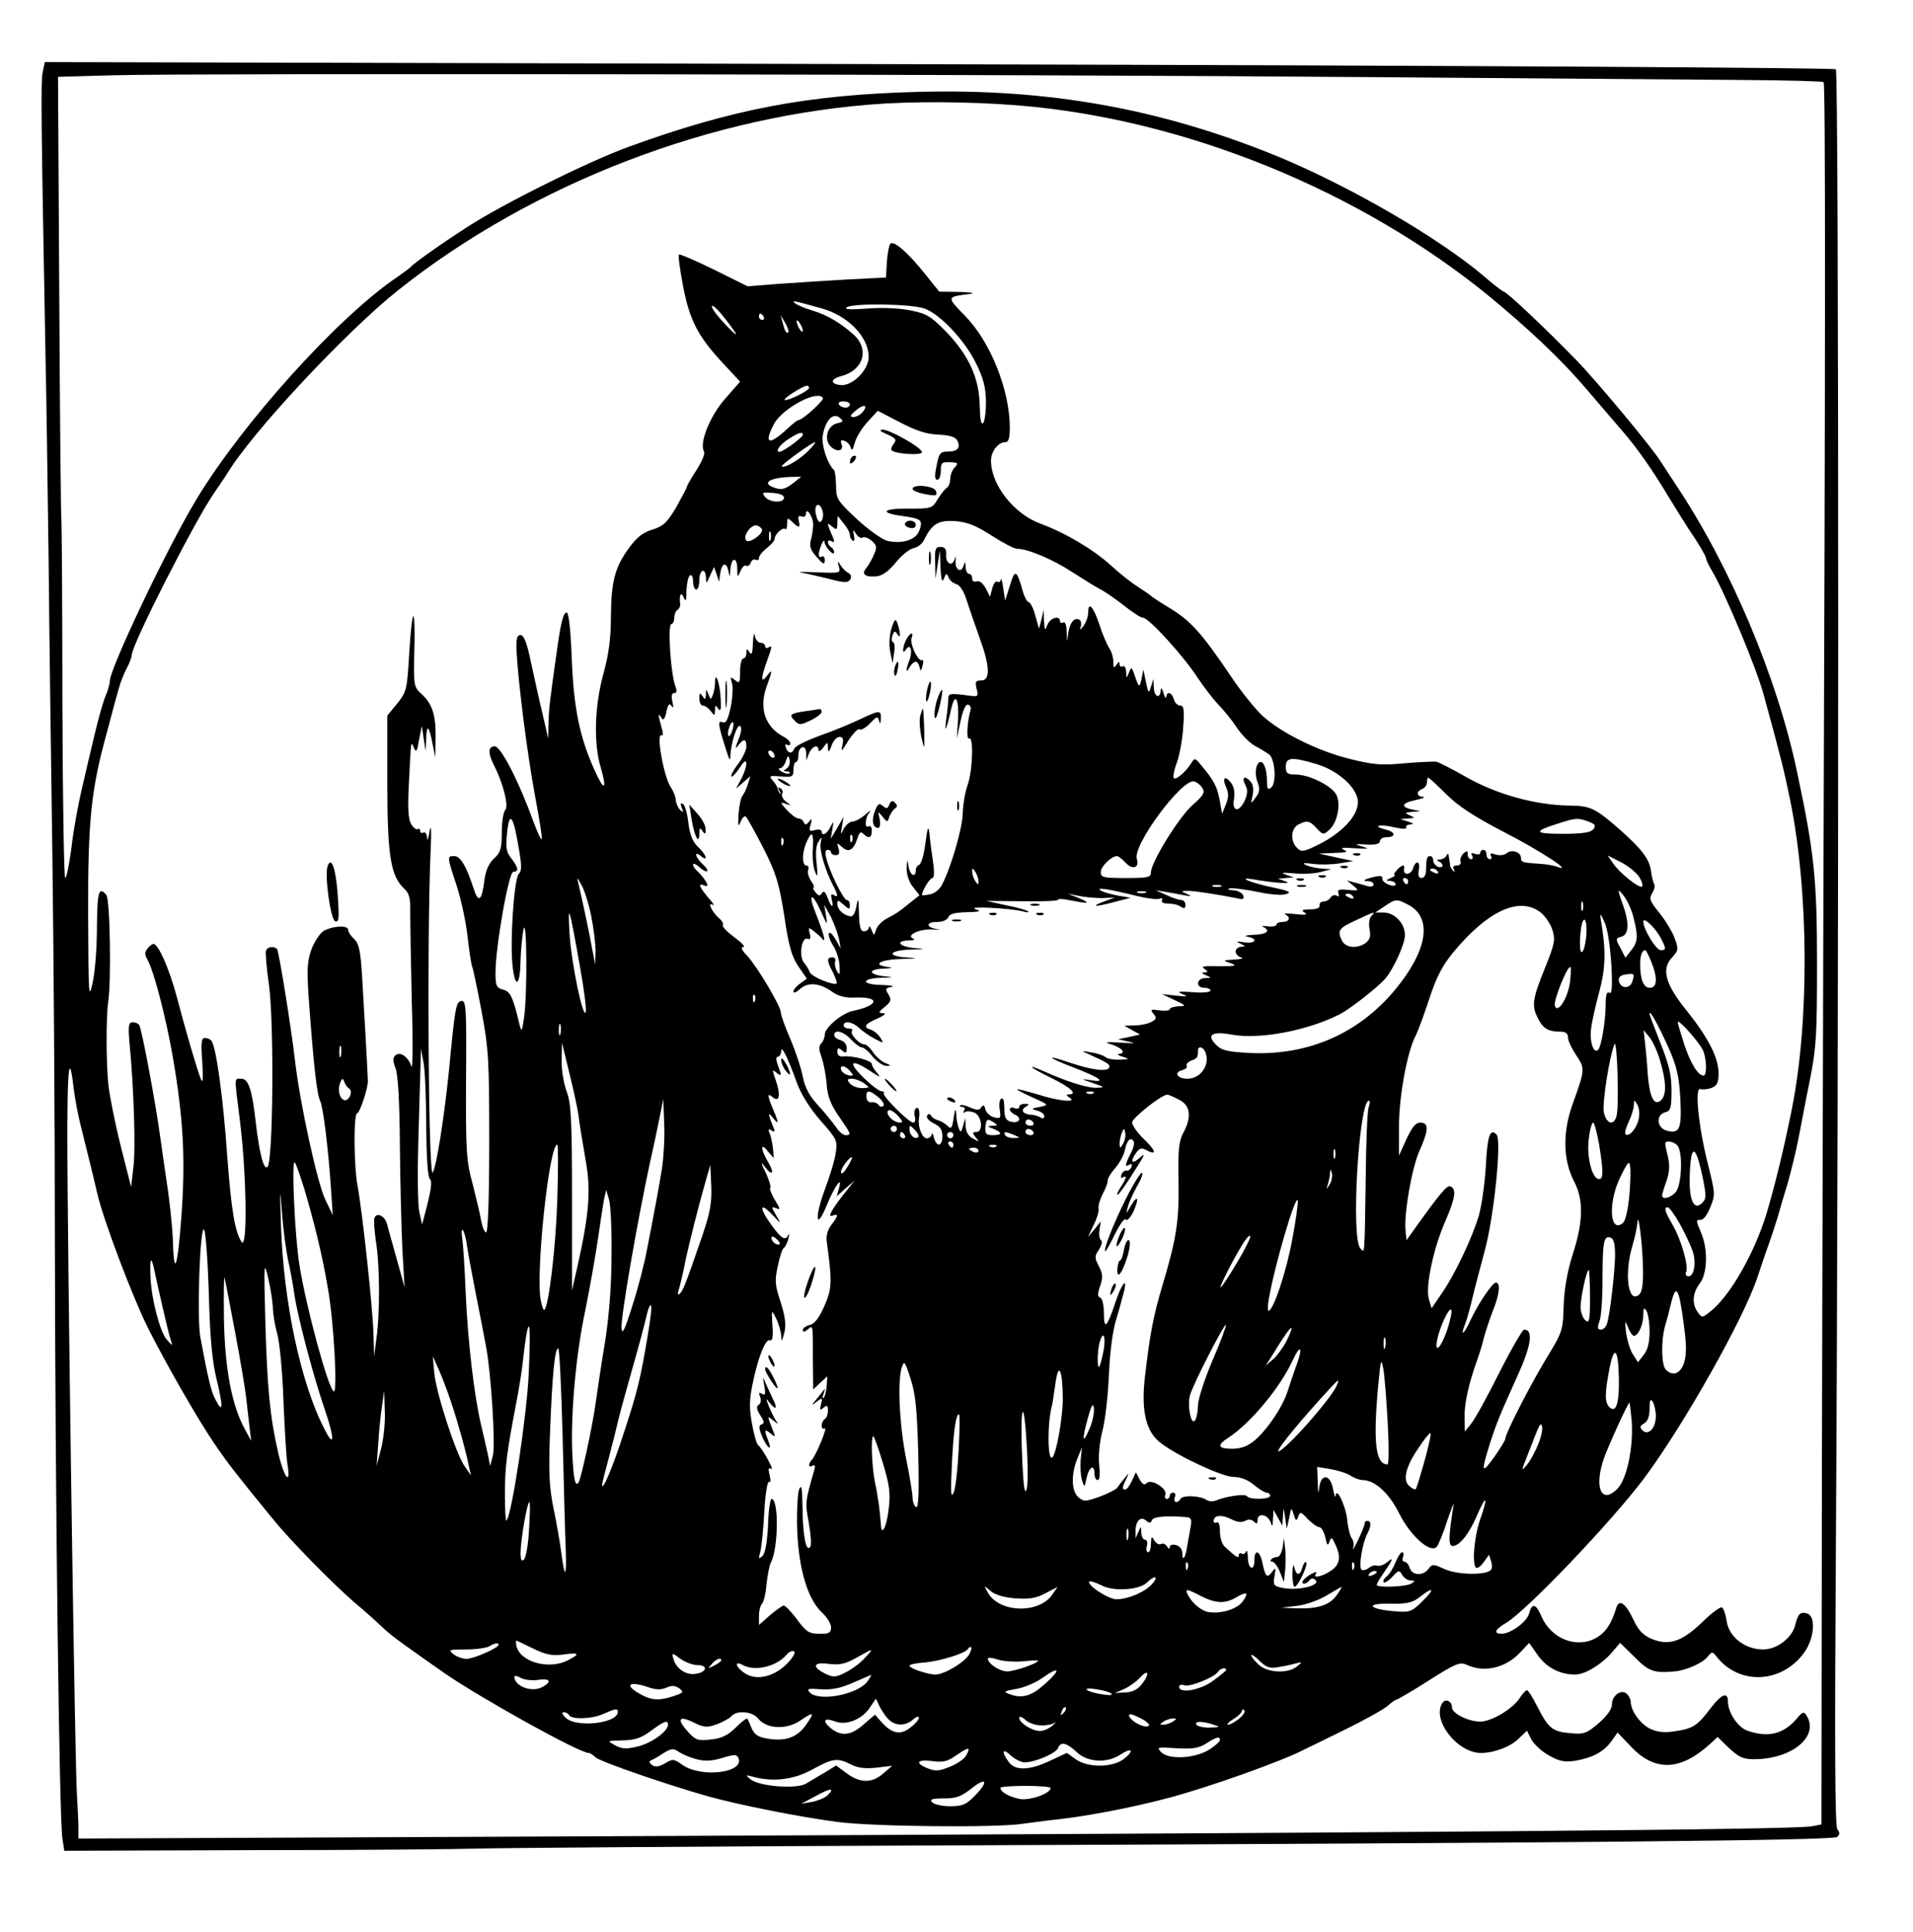 <svg xmlns="http://www.w3.org/2000/svg" version="1.0" width="813.333" height="821.333" viewBox="0 0 610 616"><path d="M13.6 23.1c-.6 3.1-.5 14.2.9 89.9.3 13.5.7 42.9 1 65.5.2 22.5.8 65.1 1.2 94.5.4 29.4.8 85 .8 123.5.1 79.4 1.4 184.1 2.4 189.8l.6 3.9L81 590c33.3 0 65.5-.3 71.5-.5 6.1-.2 72.2-.7 147-1 206.3-.8 284.8-1.6 286.3-2.7.9-.8.9-1.4.1-2.4-.8-.9-.9-25.9-.5-88.6 1-157.7 1-471.8 0-472.7-.5-.5-121.5-1.2-286-1.6l-285.1-.7-.7 3.3zM438 24.6c50.3.4 103.1.8 117.3.9 14.1.1 26 .4 26.2.7.6.6.6 82.8-.1 268.3-.2 78.1-.5 174.7-.5 214.7l-.1 72.6-3.1.6c-6.4 1.1-121.4 2-391.4 3.2l-161.3.7v-4.4c-.1-2.4-.3-7.1-.5-10.4-.5-7.2-2.4-130.1-2.9-189.2-.4-39.4.2-49.9 1.9-35.2.4 3.3 1.4 8.6 2.2 11.7 2.9 11.6 4.4 17.8 5.2 21.3 1.8 8.3 11.6 34.3 16.8 44.4 5.8 11.4 15.9 29 20.9 36.2 4.3 6.3 6.8 9.5 18.5 23.8 5.4 6.7 19.1 20.6 25.8 26.4 3 2.5 6.8 5.9 8.6 7.6 3 2.9 4.9 4.3 20 14.9 11.7 8.1 43.2 25.6 46.2 25.6.4 0 1.4.6 2.2 1.4 1.7 1.5 23.3 8.9 36.1 12.5 10.2 2.8 29.4 6.6 41 8.1 10.9 1.5 50.8 1.9 59 .6 3-.4 6.9-.9 8.5-1.1 10.4-1 25.8-3.9 37.5-7 12.8-3.3 37.4-12.1 43.9-15.6.9-.4 6.8-3.3 13.1-6.4 6.3-3.1 12.4-6.5 13.6-7.6 1.1-1 2.3-1.9 2.7-1.9.3 0 5-2.7 10.3-6.1 8.5-5.4 9.9-6 12.1-5 5.6 2.6 12.4 1 17-3.9l2.9-3.1 2.8 4c2.8 3.9 7 6.1 11.9 6.1 3 0 8-3 11.3-6.6l3-3.5 4.6 4.5c4.5 4.6 6.2 5.2 12.8 4.6 3.6-.3 9.1-2.7 10.6-4.8 1.3-1.6 1.5-1.6 3.1.5 7.3 8.8 20.6 8 27.6-1.7 3.2-4.4 3.8-11.4 1.1-12.4-2.2-.8-3.1 0-3.9 3.4-.9 4.2-5.8 8-10.3 8-5.7 0-10.8-3.9-11.6-8.9-.3-2.2-1-4.2-1.5-4.5-.5-.3-3.4 1.8-6.4 4.8-6.5 6.2-10.6 7.5-16.1 5.2-2.6-1.1-4.2-2.7-5.8-6.2-2.5-5.2-4.5-6.6-5.4-3.7-1.6 5.3-3.5 8-6.6 9.7-6.2 3.4-14.3.1-17.3-7-1.7-4-3-4.3-3.9-.9-.7 2.7-5.9 6.5-8.8 6.5-2.7 0-2.1-1.4 1.5-3.5 6.4-3.8 33.3-31.9 43.9-46 12.5-16.7 32.1-51.4 36.3-64.5 1-3 2.6-7.8 3.6-10.5 1-2.8 2.2-6.6 2.8-8.5.5-1.9 1.9-6.7 3.1-10.5 1.1-3.9 2.7-10.4 3.5-14.5.8-4.1 2.4-12.7 3.7-19 2-10.1 2.2-14.5 2.2-37 0-26.6-.9-35.3-6.4-61-6.3-30-21.4-65.7-38.6-91.4-2.1-3.2-4.3-6.6-4.9-7.5-2.8-4.5-20.3-25.5-26.7-32.1-9.9-10.2-22.4-22-23.3-22-.3 0-3.2-2.2-6.3-4.9-14.6-12.4-42.9-28.8-66.2-38.4-37.2-15.1-72.7-21.5-114.3-20.4-35.1.9-59.2 5.5-92.2 17.5-12.7 4.6-40.5 18.4-51.5 25.6-8.7 5.6-17.1 11.6-18 12.7-.3.4-2.3 1.8-4.4 3.3-18.7 12.6-49.3 46.5-64 70.9-9.2 15.2-27.6 53.9-27.6 58 0 .8-.6 3-1.4 4.8-.8 1.9-2.3 7.4-3.5 12.4-1.2 4.9-3 12.8-4.1 17.5-1.1 4.7-2.6 12.9-3.2 18.2-.7 5.4-1.6 9.8-2 9.8-.4 0-.8-24.9-.9-55.3 0-30.3-.2-56.6-.3-58.2-.2-1.7-.5-34.3-.7-72.5l-.4-69.5 18-.5c25.6-.7 292.8-.3 401.5.6zm-108 9.5c53.4 5.6 108.8 29.4 149.2 64 12.3 10.5 20.5 18.6 27.8 27.3 3.6 4.2 8.2 9.6 10.2 11.9 4.8 5.5 9.7 12.5 14.9 21.2 2.3 3.8 5.9 9.6 8.1 12.8 2.1 3.2 3.8 6.2 3.8 6.7s.9 2.4 2 4.2c4.2 7.2 14 30.6 16.4 39.4 5.5 20 6.7 25 8.4 33.4 6 29.3 6.2 70.9.5 99-2.6 13-5.4 24.2-8 33-3.9 12.7-11.7 26.4-17.9 31.2-2.6 2.1-2.7 2.1-4 .3-2-2.7-1.7-6.3.6-9.2 2.4-3.1 2.7-10.7.5-16-1.8-4.3-1.8-4.3-.1-4.3.8 0 2.1-1.8 3-4.1 1.6-3.9 1.5-4.5-.8-13.7-3-11.8-4.3-24.7-2.4-23.9.7.2 2.3.1 3.6-.4 1.7-.7 2.2-1.6 2.2-4.6 0-5-3.3-11.4-10-19.8-7-8.6-8.3-13.4-4.9-17.1 2.1-2.3 2.2-2.7.9-6.2-.7-2-2.9-5.6-4.8-8-3.1-3.8-3.4-4.6-2.4-6.3.7-1.1 1-2.4.7-2.9-.3-.5-.8-2.3-1-3.9-.5-4.1-2.6-6.9-9.7-13.3-8.1-7.1-9.6-7.8-16-7.9-11.1-.1-23.8-3.6-33.8-9.4-4.2-2.4-8.2-4.4-9-4.6-.8-.1-5.4.1-10.1.5-7.3.7-10 .5-17.5-1.4-10.2-2.5-22.1-8.4-28-13.9-2.2-2.1-6.5-7.4-9.4-11.7-10.1-15-13.4-18.6-21-23.1-2.5-1.5-4.7-3-5-3.3-.3-.3-2.3-1.7-4.5-3.1-2.2-1.4-6-4.5-8.5-6.8-5.3-4.8-14.1-10.1-22.2-13.1-8.5-3.1-15.8-12.4-15.8-20.1 0-3 2.3-5.9 4.6-5.9 1 0 1.4-1.3 1.4-4.8-.1-12-6.2-27.2-14.2-35.4-6.1-6.3-6.1-6.1 1.7-7.1 1.7-.2.1-.5-3.5-.6l-6.5-.1-4.5-5.6c-5.4-6.8-10-10.8-11.1-9.7-.4.4-.9 3-1.1 5.8l-.3 5-12 .6c-6.6.4-16.5 1-22.1 1.4l-10 .8-10.7-5.3c-5.9-2.9-11-5.1-11.2-4.8-.3.3.3 4.8 1.3 10 2.1 10.9 4.7 16 12.7 24.6l5.5 5.9-4.9 5.6c-4.8 5.5-8.2 14.1-6.6 16.7.4.6-.7 3.2-2.4 5.9-1.7 2.6-3.1 5-3.1 5.4 0 .3-1.6 3.2-3.4 6.5-2.9 4.9-4.1 6-7.6 7.1-3 .9-4.9 2.4-7.4 5.8-4.6 6.3-5.7 10.7-5.8 22 0 6.9-.7 12-2.4 18.2-2.8 10.2-3.2 22.2-.8 30 2.1 7.3 1 7.5-2.1.5-4.7-10.4-6.6-19.8-7.2-35.7-.4-10-1-14.6-1.7-14.4-1.1.4-1.8 3.4-3.1 12.7-2.1 15-2.5 18-2.6 22.5l-.1 5-1.9-8.3c-1.1-4.5-2.7-11.9-3.7-16.5-1.2-5.8-2.2-8.2-3.2-8.2-1.2 0-1.4 1.1-1.3 5 .5 10.1 3.5 33.4 5.9 46.3 1.4 7.4 2.4 13.6 2.1 13.8-.2.3-1.4-2.4-2.7-5.8-4.4-12.3-10.3-23.8-12.2-23.8-2.2 0-2.3 2.1-.2 6.2 2.8 5.5 4.7 12.9 3.5 14.1-.6.6-1.1 3.8-1.1 7.1 0 5.2-.4 6.5-2.5 8.4-1.7 1.6-2.7 3.9-3.1 7.3-.8 6.3-1.9 6.9-3.4 2.2-2.3-7.1-4.2-10.3-6.1-10.3-2.4 0-2.4 0 .7 9.4 1.4 4.3 3 11.7 3.5 16.3.5 4.7 1.2 8.9 1.4 9.4.3.4 1.6 6.8 3 14.1 2.3 12.2 2.5 15.7 2.5 42 0 17.6-.4 28.8-1 28.8-.5 0-1.2-1.7-1.6-3.8-.3-2-1.6-7.3-2.7-11.7-2-7.2-2.2-10.4-2.1-33.3.2-22.9 0-25.3-1.5-25-1.7.3-2 1.8-4 22.8-1.5 14.5-3.9 29.8-5.1 31.9-1.4 2.5-1.9-74.5-.7-102.4.3-6.4.2-9.1-.3-6.5-.4 2.5-.8 3.5-.8 2.2-.1-1.3-.6-2-1.2-1.7-.5.3-1 .1-1-.5s-.4-.9-.8-.6c-.5.3-1.5-.5-2.2-1.8-.9-1.7-1-5.5-.6-13.2.7-13.8.6-13.2 1.6-10.9.7 1.6 1 1.2 1.6-2.5l.9-4.5.6 4 .6 4 .2-3.9c.1-4.8.9-4.3 2 1.5l.9 4.4.1-6.2c.1-7.2-1-10.8-4.5-14-2.5-2.3-2.5-2.7-2.3-13.3.2-6 .1-11.2-.3-11.5-.3-.3-.9 4.9-1.3 11.6-.7 11.8-.8 12.4-3.8 16.2l-3.2 3.9v21.7c0 23.1 1.1 29.6 5.5 33.6 1.5 1.4 1.9 3 1.8 7.4 0 3.1.2 15.9.5 28.6.4 12.6.3 21.9-.1 20.6-1-3.1-3.7-5-5.2-3.5-.8.8-.7 1.9.1 4 .8 1.9 1.3 10.4 1.4 24.4.1 11.8.5 26.9.8 33.5l.7 12-2.5-9c-1.4-5-2.8-10-3.1-11.2-.7-2.6-3.3-3.8-4-1.9-.3.7 0 4.2.5 7.7 1.2 7.3 1.3 22.7.1 30.9l-.7 5.5-.2-6.6c-.1-7.6-3.6-39.9-5.1-47.8-1.2-6.6-1.3-23.1-.1-23.1.8 0 3.5-8.1 3.4-10.4-.1-3.1-1.4-26.2-1.9-34.3-.5-7.3-1-9.5-2.5-10.9-1-.9-1.9-2.2-1.9-2.9 0-1.5-4.7-1.3-7.7.3-1.2.7-2.9 3.2-3.9 5.7-1.4 3.8-1.6 6.3-1 15.3 1.5 20.8 2.6 31.3 3.7 33.3.9 1.8 2.5 14.4 3.4 27.4l.6 9-2.4-5c-2.5-5.2-8-30.3-9.6-44-1.3-11.2-5.1-34.6-5.7-35.7-.8-1.2-3.2-1-3.6.4-.2.6.2 5.7 1 11.2 1.6 12.2 1.3 55.9-.5 57.7-1.2 1.2-2.6-4.2-3.8-14.6-1.1-9.9-2.3-13.5-4.5-13.5-2.4 0-2.3-1-.6 12.6 2.2 16.9 2.6 42.4.6 39.4-2.1-3.2-3.3-10.3-4.6-28-1.2-17.4-3.4-33.6-4.9-36-.3-.5-1.3-1-2.1-1-1.2 0-1.4 1.3-.9 7.7.3 5.5.2 7.1-.5 5.3-1.4-3.7-4.8-15.3-7.6-26-2.4-9-5.9-17-7.5-17-.3 0-1.2.6-1.8 1.4-1 1.2-1 2 0 3.8 2 3.6 5.8 18.3 7.9 30.3 3.5 20.2 4.2 33.2 2.8 51.9-1.2 16.3-2.4 19.3-2.7 6.6-.1-3-.8-9.8-1.5-15-.8-5.2-1.9-13.3-2.6-18-1.4-10.3-5.8-33.9-6.6-35.1-.3-.5-1.2-.9-2.1-.9-1.3 0-1.5 1-1 6.7 1.4 14.4 2 34.1 1.2 39.8l-.7 6-3.3-13c-1.8-7.2-3.5-15.8-3.9-19.2-.8-6.9-.8-22.3-.1-26.8 1-6.6.6-32.7-.6-34.1-2.4-2.9-2.9-1.1-3 10.3 0 6.5-.6 14.5-1.4 17.8-1.2 5.6-1.3 4-1.4-21.4-.1-30.4.9-40.2 6-58.6 1.6-6.1 3.3-12.4 3.8-14 .4-1.7 1.5-4.4 2.4-6.2 1-1.8 1.7-3.8 1.7-4.4 0-3.3 20.2-43 26.4-51.9 1.7-2.5 3.6-5.2 4.1-6.1 8-13.2 37.8-45.1 54.5-58.4C170.1 58.3 227.5 36.3 282.4 33c14.5-.8 33-.4 47.6 1.1zm-67.8 64.3c8.2 2.3 14.8 9.1 14.8 15.4 0 4.2-5.2 9.4-9 9-3.4-.4-3.2-2 .4-2.9 6.9-1.9 8.9-8.4 3.9-13.1-4.4-3.9-8.4-6.3-13.3-7.8-2.5-.7-4.9-1.8-5.5-2.3-1.1-1-1-1 8.7 1.7zm-28.1 7.1c1.3 1.9.4 1.3-2.5-1.7-2.5-2.6-4.6-5.3-4.6-6 0-1.3 3.3 2.3 7.1 7.7zm60.7-7.1c4.9 1.7 12.9 10.2 16.4 17.4 2.4 4.8 3.1 7.7 3.2 12.2 0 3.3-.4 6.4-.9 6.9-.7.7-1-1.3-1.1-5.7-.2-8.7-3.5-15.9-10.7-23.4-4.8-4.9-6.2-5.8-11.3-6.8-3.4-.7-9-1-13.8-.6-5.4.4-7.6.3-6.6-.4 2.1-1.4 20.8-1.1 24.8.4zm-51.3 2.6c.3.5.1 1-.4 1-.6 0-1.1-.5-1.1-1 0-.6.2-1 .4-1 .3 0 .8.4 1.1 1zm7.9 4.9c-.6.6-1.1-.1-1.8-2.9l-.7-2.5 1.5 2.5c.8 1.4 1.2 2.7 1 2.9zm4.6-.4c0 .5-.5.3-1-.5s-1-2-1-2.5c0-.6.5-.3 1 .5s1 1.9 1 2.5zm2 18.2c-.1 1-7.2 4.4-7.8 3.8-.5-.4 5.9-4.5 7.1-4.5.4 0 .7.3.7.7zm4.4 3.2c.5.7-6.5 7.1-7.9 7.1-.3 0-1.8 1.2-3.3 2.6-6 5.6-7.8 5.1-4.4-1.4 2.7-5 13.9-11 15.6-8.3zm8.6 2.1c0 .5-.6 1-1.4 1-.8 0-1.8-.5-2.1-1-.3-.6.3-1 1.4-1 1.2 0 2.1.4 2.1 1zm4 2.5c-.7.8-2 1.5-2.9 1.5-1.2-.1-1.1-.5.8-2.1 2.6-2.2 4.1-1.8 2.1.6zm24.3 7.1c3.4.2 5.3.7 5.9 1.8 1.2 2.2.2 3.6-2.7 3.6-2.8 0-3.1.4-4 5.3-.5 2.5-.4 3.7.4 3.7.6 0 1.1-1.3 1.1-2.9 0-2.5.3-2.8 2.9-2.7 2.6.1 2.8.3 1.5 1.7-.8.8-1.4 2.5-1.4 3.7 0 1.1-.5 2.4-1.1 2.8-.6.3-1.9 2-2.9 3.6-1.8 3-2 3-9.4 3-8.4-.1-9.3 1.4-1.5 2.4 5.7.8 6.3 1.3 5 4.7-1.1 2.9-5.4 4.2-10.1 3.2-1.6-.4-5.9-3.4-9.7-6.9-6.3-5.9-6.7-6.5-6.7-10.7-.1-2.4-.3-4.6-.6-4.9-2.3-2.3-4.2-8.3-3.6-11.4.9-4.7 3.3-7.1 5.3-5.4 1.4 1.1 1.3 1.3-.8 1.8-3.2.8-4.3 5.3-1.9 7.5 2.1 1.9 4.2 1.2 3.3-1-.4-1.1-.1-1.3 1-.9.9.3 1.8 1.3 2 2.2.3 1.1.7.6 1.2-1.4.4-1.7 2.2-4.7 4-6.7l3.4-3.7 7.1 3.7c5.2 2.7 8.6 3.8 12.3 3.9zm-43.3.1c-.1.5-1.9 2-4 3.5-2.8 1.9-4 2.4-4 1.4 0-.8 1.5-2.3 3.3-3.5 3.4-2.2 4.7-2.6 4.7-1.4zm1.9 4.9c-2.6 2.8-7.8 5.9-8.6 5.1-.4-.4 9.6-7.6 10.6-7.7.3 0-.6 1.2-2 2.6zM253 154c-2.7 2.1-3.9 2.4-6.4 1.4-3.8-1.4-1-3.1 5.4-3.3l3.5-.1-2.5 2zm-3 4.7c0 1.8-4.5 1.6-6-.2-1.2-1.4-.9-1.6 2.3-1.3 2.2.1 3.7.7 3.7 1.5zm12.3 4.2c.6 2.6-.8 4.9-1.7 2.6-.9-2.4-.8-4.5.3-4.5.5 0 1.1.9 1.4 1.9zm-3 4.2c0 1.3-.3 3.6-.7 5-.6 2-.2 3.3 1.8 5.5 2.1 2.4 2.5 2.6 2.6 1.1 0-1-.4-1.5-1-1.2-1.2.7-1.2-1.2 0-4 .5-1.1.9-1.4.9-.7.1 1.6 3.1 4.8 3.1 3.3 0-.5-.4-1.3-1-1.6-.5-.3-1-1.1-1-1.6 0-.6.5-.7 1.2-.3.7.5.9.2.6-.7-2.3-5.5-2.3-5.5-.5-4 1.5 1.2 1.7 1.1 1.7-1l.1-2.4 1.9 2.4c1.1 1.3 2 2.9 2 3.7 0 .7.4 1.5.9 1.8.5.4.7-.4.4-1.6-.4-2-.3-2.1.7-.5.6.9 1.6 1.5 2.1 1.1.6-.3 1.9.2 2.9 1.1 1.6 1.4 1.7 2.1.7 4.3-.6 1.5-1.7 3.4-2.5 4.4-1.6 1.9-.4 2.9 3.3 2.6 1.8-.2 3.9-1.6 6.2-4.5 1.9-2.3 4.4-4.3 5.6-4.5 1.2-.2 2.7-1.3 3.3-2.5 2.6-5.3 4.6-6.5 10.1-6.1 3.9.3 6.7 1.5 11.5 4.6 3.6 2.3 7.2 4.2 8.1 4.2 3.4 0 11.5 3.4 17.7 7.5 3.6 2.3 7.6 4.8 9 5.5 1.4.7 4.7 3 7.4 5.1 2.7 2.2 5.4 3.9 6.1 3.9 1.8 0 13 12.3 17.3 19 2 3 5 6.9 6.6 8.6 1.7 1.7 4.4 5 5.9 7.3s4.1 5 5.8 5.9c1.7.9 3.7 2.2 4.5 2.7 2 1.4 2.5 9.1.8 10.6-1.1.9-1.4.6-1.4-1.9 0-3.6-.9-6.2-2-6.2-1.5 0-2.1 3.7-1 6.4.8 2.2.7 3.2-.6 4.9-1.6 2.2-1.6 2.2-1-.6.4-1.7.2-3.5-.5-4.3-1.8-2.2-3.1-1.7-1.9.7.9 1.6.9 2.8 0 5-1.8 4.1-4.3 3.9-3.5-.4.3-2 0-3.9-1-5.1-1.9-2.5-2.9-1.5-1.5 1.5.8 1.8.8 3.2-.1 5.4l-1.2 3-.8-4.4c-.8-4.3-1.8-6.2-5.9-11.1-1.9-2.3-2.1-2.4-3.1-.7-1.7 2.8-5.3 5.9-5.7 4.7-.2-.5.3-2.9 1.2-5.2.8-2.4 1.7-7.3 1.9-11.1.4-5.4.2-6.7-1-6.7-.8 0-1.7-.9-2-2-.6-2.2-2.2-2.7-2.4-.8-.1.7-.5.2-.9-1.2-.5-1.7-.8-1.9-.9-.8-.2 2.9-2.1 2-2.2-1l-.1-2.7-.8 2.5c-.7 2.3-.8 2.2-1.6-1.5l-.8-4-.6 3c-.7 3.1-.8 3-2.6-2.3-.6-1.5-.7-1.5-1.4.3-.8 1.9-.9 1.9-.9-.3-.1-1.3-.5-2-1.1-1.7-.5.3-1 0-1-.7 0-.9-.3-.9-1 .2-.8 1.2-1 1-1-1 0-1.4-.6-3.4-1.4-4.5-.7-1.1-2.1-4.4-3-7.2-1.9-5.8-3.6-7.7-3.6-4.1 0 1.4-.7 3.3-1.5 4.4-1.1 1.4-1.4 1.5-.9.3.3-1 .1-1.9-.3-2.2-1.6-1-3.1.7-3.6 3.8l-.4 3-.2-3.3c0-1.9-.5-3.1-1.1-2.7-.5.3-1 .1-1-.4 0-2-3.1-1.1-4 1.1-.8 2.1-.9 1.9-1.1-1.2l-.1-3.5-.7 3-.8 3-1.2-4.3c-.6-2.3-1.6-4.2-2.1-4.2s-1.5-1.9-2.1-4.3c-1.8-6.1-2.3-6.2-3.9-.9l-1.5 4.7-.6-4c-.3-2.2-.7-3.4-.8-2.7 0 .7-.5 1-1.1.7-.5-.3-1.2.6-1.6 2.1l-.7 2.7-1.4-2.7c-.9-1.7-2-2.5-2.9-2.2-.8.3-1.4-.1-1.4-.9s-.4-1.5-1-1.5c-.5 0-1.1-1-1.1-2.3-.1-1.7-.2-1.8-.6-.4-.7 2.6-2.8 1.5-2.6-1.4.1-1.6 0-1.8-.3-.6-.8 2.6-2.9 1.4-2.7-1.4.1-1.8-.4-2.5-1.8-2.5-1.6 0-1.9.7-1.7 5.1l.1 5 .7-4.5.7-4.5.2 5.5c.2 4 .5 4.9 1.1 3.5.7-1.8.9-1.8 1.5-.3.3.9 1.5 1.8 2.5 2.1 1.1.3 2.4 2.3 3.3 5.3.9 2.7 2.7 8 4.1 11.9 3.3 9 3.4 13.5.5 13.5-1.8 0-2 .4-1.5 2.6.7 2.7.7 2.7-4.1 2-4.2-.5-4.9-.4-4.9 1.1 0 1-.3 4-.7 6.8-.6 4.9.1 3.3 1.7-3.8 1.2-5 2.4-2.8 2.1 3.5l-.4 6.3 1.2-5.6c.8-3.5 1.6-5.4 2.4-5.2.7.2 1 1 .8 1.6-1.1 3.7-1.4 9.8-.5 9.2 1.5-1 1.2 10.3-.5 15-.8 2.2-1.4 6.1-1.5 8.7 0 4.5-3.7 17.4-6.6 22.9-.7 1.5-2.5 2.9-3.9 3.1-1.4.3-2.5.4-2.5.2 0-1.3 2.5-5.4 3.3-5.4.6 0 .7-2 .2-5.3-.4-2.8-.9-6.3-1-7.7-.4-4.3-.7-3.7-1.5 2.5-.4 3.2-1.3 6.1-1.9 6.3-.6.2-1.1 1-1.1 1.8 0 2.5-1.9 1.5-2.3-1.4-.4-2.4-.4-2.4-.6.6 0 2.1.7 4.4 2 6l2.1 2.7-2.9 2.3c-3.9 3.2-4.5 3.5-7.5 5.1-1.5.8-3.1 2.4-3.4 3.5-.7 2.1-.7 2.1-1.5.1-.4-1.1-.8-1.4-.8-.8-.1.7-.8 1.3-1.6 1.3-1.1 0-1.5-1.4-1.6-5.8-.1-4.8-.3-5.2-.8-2.2-.5 2.4-1.1 3.4-2.1 3.2-2.3-.5-4-2.3-4-4 0-1.3.3-1.2 2 .3 1.8 1.6 2 1.6 2 .2 0-1-.4-1.7-1-1.7-1 0-5.5-9-6.5-13.3-.5-1.7-.3-2.7.4-2.7.6 0 1.1.4 1.1.8 0 .5.7.9 1.5.9 1.1 0 1.3-.6.9-2.1-.6-2-.6-2 1.2-.4 2.1 1.8 3.6.9 4.9-3.1.5-1.7 1-2 1.8-1.2 1.7 1.7 2.7 1.3 2.7-1 0-1.1-.4-1.7-1-1.4-1.4.9-1.2-2.8.3-4.5.6-.8 0-.5-1.4.8-1.4 1.2-3.2 2.2-4.1 2.2-.8 0-2 1-2.7 2.2-1.1 2.2-1.1 2.1-.6-.7l.5-3-2 3.5-2.1 3.5.5-3c.5-2.8.5-2.8-.6-.8-1.1 2.3-2.8 3.1-2.8 1.4 0-.5-1-.7-2.1-.4-1.8.5-2 .3-1.4-1.8.5-1.9.4-2.1-.5-.9-.9 1.1-1.3 1.2-1.7.2-.2-.6-1-1.2-1.7-1.2s-2.3-1.2-3.7-2.7c-2.2-2.4-2.2-2.6-.4-2 1.9.7 1.9.6.1-.7-1-.8-1.5-1.9-1.2-2.5.4-.5.1-1.3-.5-1.7-.8-.5-.9-.3-.4.7.5.8.6 1.2.2.9-.3-.3-.6-1-.7-1.5-.1-.6-.8-1.7-1.6-2.6-1.3-1.5-1.1-1.6 2.6-1.3 3.7.3 4 .1 4-2.1 0-1.4.4-2.5.8-2.5.5 0 .8-1 .8-2.1-.1-1.2.5-2.4 1.2-2.6.7-.3 1.2.5 1.3 1.9v2.3l.9-2.3c1-2.3 3-3 3-1 0 .6.7.3 1.5-.8 1.4-1.9 1.4-1.9 1.5.1.1 1.6.4 1.4 1.2-.8.5-1.5 1.7-2.7 2.5-2.7 1.1 0 1.4.7.9 2.7-.5 2.3-.2 2 1.9-1.5 1.5-2.3 3.1-4 3.6-3.6.6.3 2.1-.6 3.4-2 2.1-2.2 2.4-2.3 2.8-.8.3 1.2.5 1.1.6-.6.1-2.8-.4-2.8-6.5.1-2.7 1.3-8.4 3.7-12.7 5.2-4.4 1.6-8.1 3.4-8.4 4.2-.7 1.8-2 1.7-2.7-.3-.3-.8-.2-1.2.4-.9.6.3 1 .2 1-.4 0-.6-1-1.6-2.2-2.2-5.8-3.1-7.8-9-5.4-15.8 2-5.4 2-6 .1-3.5s-1.9.7 0-4.6c1.8-5 1.8-5.3.5-4.5-.5.3-1 .1-1-.4 0-.6-.6-1.1-1.4-1.1-.8 0-1.7-1-1.9-2.3-.2-1.2-.5-.2-.6 2.3-.1 3.3-.4 4.1-1.1 3-.8-1.3-1-1.2-1 .2 0 1-.4 1.8-1 1.8-.5 0-1 1.9-1 4.1 0 3.7-.2 4-1.6 2.8-1.5-1.2-1.6-1.1-1 .9.4 1.2.2 4.7-.4 7.7-.9 4.1-1.5 5.3-2.6 4.8-1.6-.6-1.5.6 1.2 9 1 3.2 1.3 3.6 1.3 1.7.2-4.1 2.1-10.1 3.1-9.5.6.4.4 2.1-.5 4.3-1.1 2.8-1.2 3.3-.1 1.9 1.8-2.3 2.6-2.2 2.6.4 0 1.1-1.2 3.6-2.6 5.5-1.5 1.9-2.4 3.7-2.2 4 .3.3 1.5-1 2.7-2.8 2.5-4.1 2.9-1.3.5 3.5l-1.7 3.2 2.3-2 2.3-2-.8 2.5c-.4 1.4-1.2 3.1-1.7 3.7-.6.7-1.1 3.4-1.3 6-.2 3.6-.1 4.2.6 2.5.5-1.3 1.2-2.1 1.7-1.8.4.2 2.9 4.8 5.6 10 4.2 8.3 5 11.2 6.7 21.7 1.4 9.7 2.4 13 4.5 16.1l2.7 3.9-2.1 1.5c-1.2.8-2.2 2-2.2 2.6 0 .6.9.3 2.1-.8 2.5-2.3 6.3-2 10.3.9 2 1.4 4.2 2 7.7 1.8 7.8-.2 7 2.6-1.3 4.3-3.4.8-8.8 5.3-8.8 7.5 0 .9-.5 2.2-1.1 2.8-.9.9-.8 2 .1 4.5.6 1.8 1.4 5.7 1.6 8.6.3 3.9 1.3 6.4 3.9 10.2 3.9 5.6 4.1 6 2.1 6-.7 0-2.2-1.2-3.1-2.7-1-1.4-3.5-4.5-5.6-6.8-2.8-3-4.2-5.6-4.9-9.1-.5-2.7-2.3-8.1-3.9-11.9-1.7-3.9-3.1-7.7-3.1-8.6 0-2-7.5-14.6-10.8-18.2-1.7-1.7-2.1-2.7-1.2-2.7.8 0-.5-1.4-2.8-3.1-2.3-1.7-4-3.4-3.7-3.9.3-.4-.2-1.3-1.1-2.1-2.2-1.8-4-5.4-2.2-4.4.7.5.4-.3-.8-1.6-3.3-3.8-4-5.4-2-4.6 1.3.5 1.5.3.7-1.2-.6-1-1.7-2.3-2.5-3.1-.9-.7-1.6-1.7-1.6-2.3 0-.5.9-.2 2 .8s2.2 1.6 2.5 1.3c.3-.3-.4-1.3-1.5-2.3-2.3-2.1-2.8-4.4-.5-2.5 2.5 2 1.7-.5-.9-2.9-1.7-1.6-2.6-3.8-3.1-7.7-.3-2.9-1.1-5.7-1.7-6-.8-.5-.9-.1-.4 1.2.6 1.5.5 1.6-.5.7-.7-.7-1.3-2.1-1.4-3.1 0-1.1-.8-3-1.7-4.3-2.2-3.5-4.7-17.6-2.8-16.4.5.3.5-.9-.1-2.7-1.1-4-1.1-4.7 0-2.9.6 1 1.1.5 1.6-1.9s1-2.9 1.6-1.9c.7.9.7.5.3-1.4-.4-1.8-.2-2.7.6-2.7s.9-.6.5-1.8c-1.6-3.6-2.7-20.2-1.4-20.2.5 0 .9-.9.9-1.9 0-1.1.5-2.3 1-2.6.6-.4 1-1.2.9-1.8-.4-3 .3-4.2 1.1-2.2.7 1.6.9 1.1.9-2.2.1-2.3.6-4.5 1.1-4.8.6-.4 1 .5 1 1.9s.5 2.6 1 2.6c.6 0 1-1.4 1-3 0-3.4 2-4.2 2.1-.8.1 2.1.2 2 1.3-.6l1.3-2.8.8 2.3.8 2.4.4-2.8c.5-3.3 2-3.6 2.6-.5.4 2 .4 2 .6-.4.2-4 2.1-4.5 2.2-.6 0 3 .1 3.1 1 1 .5-1.3 1.3-2.1 1.8-1.8.5.3 1.2-.1 1.5-1 .3-.8 1-1.2 1.6-.9.5.3 1 .1 1-.5 0-.7 1.1-2.1 2.5-3.2s2.5-2.4 2.5-2.9c0-1.5 2.6-3.9 3.4-3.2.3.4.6-.4.6-1.6 0-2 .1-2.1 1.6-.7 2.1 2.1 2.7 2 2.1-.3-.3-1.4-.1-1.8.9-1.4.8.3 1.4-.1 1.4-.8 0-2.4 2.2.7 2.3 3.2zM243 169c0 1.6-4.1 4.3-5 3.4-1.4-1.4 1.7-5.5 3.5-4.8.8.4 1.5.9 1.5 1.4zm2.7 3.2c-.3.7-.5.2-.5-1.2s.2-1.9.5-1.3c.2.7.2 1.9 0 2.5zM233.5 233c-.4 1.2-.9 1.9-1.2 1.7-.3-.3-.2-1.5.2-2.7.4-1.2.9-1.9 1.2-1.7.3.3.2 1.5-.2 2.7zm13.5 8.1c0 .6-.4.7-1 .4-.5-.3-1-1.1-1-1.6 0-.6.5-.7 1-.4.6.3 1 1.1 1 1.6zm3.8 4c-1.1.7-1.1.9.1.9.8 0 1.2.3.8.6-.3.3-1.4.1-2.4-.5s-1.3-1.1-.6-1.1c.6 0 1.5-1 1.9-2.3.7-2 .8-2 1.2-.3.2 1-.2 2.2-1 2.7zm168.8-1.5c7.2 2.1 13.4 7.8 13.4 12.2 0 4.3-4.9 9.6-12.1 13.3-5.2 2.6-5.9 2.7-7.3 1.3-2.2-2.1-2-6.1.3-7.4 2.8-1.5 3.8-1.3 6 1.2 2 2.1 2.1 2.1 4.1.3 2.4-2.2 3.6-7.9 2.2-10.9-1.3-2.9-8.7-6.6-13-6.6-2.7 0-3.2-.4-3.2-2.5 0-3 1.8-3.2 9.6-.9zm41.6 9.7c3.8 3.8 8.9 7.1 18.3 12 11.5 5.9 22.7 13.2 17 11.1-1.1-.4-3.3-.8-5-.9-6-.4-6.5-.5-6.5-1.9 0-1.9-3-2.9-4.6-1.5-.7.6-2.3.8-3.5.4-1.4-.5-1.9-.4-1.5.4.4.6.2 1.1-.3 1.1-.6 0-1.1-.7-1.1-1.5s-.4-1.5-1-1.5c-.5 0-1 .4-1 1 0 .5-.7.6-1.7.3-1.1-.4-1.4-.3-.9.5.4.7.2 1.2-.3 1.2-.6 0-1.1-.7-1.1-1.5 0-1.3-.2-1.3-1.4-.3-.7.7-1.1 1.9-.9 2.5.3.7-.2 1.3-1.2 1.3s-1.4.5-.9 1.2c.4.8.3 1-.2.5s-1-1.3-1-1.8c-.1-.5-.2-1.7-.4-2.7-.1-1-.3-1.2-.7-.5-.2.7-1.2 1.3-2.1 1.4-1.1 0-1.2.2-.4.6.6.2 1.2.9 1.2 1.4 0 .4-.7.6-1.5.3-.8-.4-1.5-1.2-1.5-2s-.4-1.4-1-1.4c-1 0-1.2.8-1.3 4.7 0 1.3-.6 2.3-1.4 2.3-.9 0-1.2-.8-.9-2.5.6-3-1-3.4-1.9-.4-.7 2-3.2 2.1-2.8 0 .2-.6 0-1.1-.3-1.1-.9 0-3.6 3-2.7 3.1.4 0-.1.4-1.2.9-1.7.7-1.7.9-.2.9.9.1 1.7.5 1.7 1.1 0 .6-.9.6-2.2.1-1.3-.5-2.2-1.4-2-2 .1-.8-.7-.9-2.5-.5-3.4.8-4.2 1.4-2 1.4.9 0 1.7.5 1.7 1.1 0 .6-.9.8-2.2.4-1.3-.4-3.2-.9-4.3-1.2l-2-.5 2 1.6c1.9 1.6 1.9 1.7-1.6 1.4-2.9-.3-3.6-.1-3.1 1.1.3.9.1 1.2-.6.7-.6-.3-1.4-.1-1.9.6-.4.7-1.5 1.3-2.3 1.3-.8 0-1.4.6-1.2 1.3.1.7-1 1.2-3 1.2-2.6 0-3 .3-1.8 1 1.1.7.2.9-3 .5-2.5-.3-3.9-.2-3.2.1 1.9.9 1.4 2.4-.8 2.4-1.1 0-2 .4-2 .9 0 .4-1.2.7-2.7.5-1.6-.2-2.2-.1-1.5.2 2.5 1.2 1.1 2.4-3 2.5-2.4.1-3.3.4-2 .6 3.5.7 2.6 2.3-1 1.8-2.6-.4-2.9-.3-1.3.4 1.7.8 1.8 1 .3 1-1 .1-1.8.7-1.8 1.5s.8 1.7 1.8 1.9c.9.3-.1.6-2.3.7-3.5.2-3.7.3-1.5 1 3 1 2 1.2-4.5 1.1-3.7-.1-4.6.1-3.5.8 1.3 1 1.3 1.1 0 1.2-1 0-.8.3.5.9 1.9.8 1.9.9-.2.9-2.9.1-3.1 3.1-.3 3.1 1.1 0 2 .4 2 .9s-2.6.8-5.7.5c-4.5-.3-5.2-.2-3.3.6 2 .8 1.6.9-2 .5l-4.5-.5 4 1.9c3.8 1.8 3.9 1.9 1.3 2-1.6.1-2.8.5-2.8.9 0 .5-1.5.6-3.2.4-2.9-.4-3.1-.3-2 1.1 1.1 1.3 1 1.7-.7 2.6-1.1.6-3.5 1.1-5.3 1.1l-3.3.1 2.5 1.4 2.5 1.4-3.5.8-3.5.7 3.5.8c2.5.5 1.8.6-2.5.3-5.3-.3-5.6-.2-2.7.7 3.2 1.1 4.3 2.7 2 2.9-.7.1-.2.5 1.2.9 2.3.7 2.2.8-1 .9-2 .1-4-.3-4.5-.8-.6-.5-2.6-1.2-4.5-1.5-3.2-.6-3.3-.5-1 .5 6.2 2.8 7 3.3 6.7 4.3-.5 1.5-5.7.8-12.5-1.5-8.1-2.8-7.4-1.7 1.1 1.5 8.5 3.3 10.6 4.9 5.7 4.1-3.5-.5-3.5-.5.5.9 3.9 1.3 3.9 1.4 1 1.5-2.9 0-9.2-1.9-16.7-5.3-6.2-2.7-4.3-1.1 2.7 2.3 6.1 3 8.2 5.1 5.3 5.1-.9 0-.8.4.2 1 2.7 1.7-3.3 1.2-10.1-1-3.5-1-6.4-1.8-6.6-1.6-.1.1 2.1 1.3 5 2.6 5.2 2.3 5.2 2.4 2.2 3-2.8.5-2.8.6-.7 1.2 1.2.3 2.2 1.1 2.2 1.8 0 .6-.5.8-1.2.4-.7-.5-2.1-.9-3-.9-2.6-.2-3.5-1.5-1.8-2.5 1.3-.8 1.2-1-.2-1-1 0-1.8.4-1.8 1 0 .5-.7.7-1.5.4-.8-.4-1.5-.2-1.5.4 0 .5.7 1.2 1.5 1.6 2.3.9 1.8 2.8-.7 2.4-1.6-.2-2.3-1-2.5-2.8 0-1.4-.1-3.1-.2-3.8-.1-.7-.5-1.1-.9-.8-.5.3-.7 1.9-.4 3.5.4 2.7.2 2.9-1.8 2.4-1.3-.3-2.5-1.5-2.8-2.5-.3-1.5-.7-1.6-1.3-.7-.6 1-1.3 1-3.5.1-1.4-.7-2.9-1-3.2-.7-.3.3 0 .5.7.5s.9.5.5 1.2-.3.8.4.4c.6-.4 2-.2 3.1.3 2.3 1.3 2.6 6.1.4 6.1-1.3 0-1.3.2-.2 1.7 1.3 1.5 1.2 1.5-.8.4-1.5-.7-2.3-2.2-2.4-3.9l-.1-2.7-.7 2.5c-.6 2.2-.8 2.3-1.4.7-.4-1-.8-3.1-.8-4.5-.1-1.9-.4-1.6-.8 1.2-.5 3.5-.8 3.8-2.1 2.5-.9-.8-2.2-1.5-3-1.7-.8-.2-1.8-.8-2.1-1.4-.4-.7-.9-.7-1.3 0-.3.6.6 1.7 2.1 2.4 2.1 1 2.8 2.1 2.8 4.1 0 3.3-1.8 3.7-2.7.5-.3-1.3-.6-1.7-.7-1.1-.1.7-.8 1.3-1.6 1.3-1.4 0-2.8-3.4-2.5-6.1.4-2.6 0-4-.9-3.5-.5.3-.7 1.5-.4 2.6.3 1.1.1 2-.5 2-1.4 0-10.1-8.7-9.4-9.4.3-.3 0-.6-.7-.6s-3.4-2-5.9-4.5c-5.1-5-3.8-6 2.4-1.9 2.8 1.9 3.4 2.1 2.2.7-1-1.1-1.8-2.4-1.8-3 0-1.1-6.3-2.8-9.2-2.4-1.1.1-1.8-.4-1.8-1.5 0-1.3.3-1.4 1.5-.4 1.2 1 1.5.9 1.5-.8 0-1.1-.8-2.2-2-2.5-1.1-.3-2-1-2-1.6 0-2 3-1.2 5.4 1.4 1.3 1.4 2.8 2.5 3.4 2.5.6 0 2.2 1.3 3.5 3 1.4 1.6 3.4 3 4.4 2.9 1.5 0 1.4-.2-.4-.9-1.2-.5-2.9-2-3.9-3.4-.9-1.5-2.2-2.6-2.9-2.6-1.6 0-4.7-3.5-3.8-4.3.3-.4-.1-.7-1-.7s-1.7-.5-1.7-1c0-1.6 2.8-1.2 4.8.7 1.1 1 3.3 2.6 5 3.5 3.1 1.6 3.1 1.6 1.9-.3-.6-1-2-2.2-2.9-2.5-2.7-.8-2.2-1.8 2-3.6 2.2-1 3-1.7 1.8-1.7-1.6-.1-1.6-.3.5-2s2.2-2.3 1.2-4c-1.1-1.7-1-2 1-2.4 1.2-.2-.2-.5-3-.6-6.6-.1-7-2-.5-2.3 4.3-.1 4.4-.2 1-.5-2.1-.2-3.8-.8-3.8-1.4 0-.5 1.7-1 3.8-1 3-.2 3.2-.3.9-.6-4.7-.7-1.9-2.3 4.6-2.5 5.7-.1 5.8-.2 1.4-.5-6.2-.5-5.1-2.2 1.6-2.5 5-.1 5.1-.2 1-.5-4.7-.5-5.9-2.3-1.5-2.4 1.5 0 2.1-.3 1.4-.6-2.6-1 2.2-3.2 6.3-2.9 2.2.2 2.8.1 1.3-.1-3.7-.6-3.6-2.3.1-2.3 1.6 0 3.1-.6 3.5-1.5.4-1.1 2.1-1.5 5.8-1.6 4.4-.1 4.9-.3 2.8-1-2.9-1 10.9-.3 15 .7 1.4.4 2.2.4 1.9.1-.3-.4-3.4-1.3-7-2l-6.4-1.4 11.7.1c6.4.1 11.5-.1 11.2-.5-.2-.3 1.6-.3 3.9.2 6 1.2 6.7 1 2.7-.7l-3.5-1.4 3.5.7c1.9.4 5.3.7 7.5.7l4-.2-3.5 1.3c-4.6 1.7-2.8 1.8 3.5.1l5-1.3-4-.7c-2.2-.4-4.7-1.1-5.5-1.6-1.8-1.2 2.5-.5 11.4 1.7 3.2.8 6.5 1.2 7.3.9.8-.3 1.1-.1.8.4-.3.6.3 1.1 1.4 1.1 2.9.2 3.4.3 4.9 1.2.8.5 1.2.3 1.2-.7 0-.9-.6-1.6-1.4-1.6-.7 0-2.9-.7-4.7-1.6l-3.4-1.5 3.1.5c1.8.3 4.5.8 6 1.1 2.3.4 2.5.3.9-.4-2-.9-2-1 .1-1 1.9-.1 10.7 1.3 16.1 2.4 1.7.4 2.1.2 1.7-1-.4-.8-1.8-1.6-3.3-1.6-1.4-.1-1.9-.3-1-.6.9-.2 4.8.3 8.8 1.1 4.1.9 8.1 1.2 9.3.7 1.7-.6.8-1-4.3-2.1-6.6-1.3-12-3.5-6.4-2.6 6.8 1.2 13 1.6 10.5.7l-2.5-.9 2.5-.2 2.5-.2-2.5-.9c-1.8-.6-1.1-.7 2.5-.4 2.8.3 6.6.1 8.5-.4l3.5-.9-3-.2c-1.6-.1-3.9-.6-5-1.1-1.5-.7-.9-.8 2.3-.4 2.3.3 6.1.2 8.5-.2l4.2-.7-5.5-1.2-5.5-1.2 5-.2c3.9-.1 4.5-.3 3-1-1.4-.6-.3-.8 3.5-.5 4.4.3 4.9.2 2.5-.5-2.8-.8-2.7-.9 1.3-.7 2.8.2 4.2-.2 4.2-1 0-.7.9-1.3 1.9-1.3 3.4 0 3.2-1.7-.2-2.5-1.7-.4-2.7-.9-2.1-1.1.6-.3 3-.1 5.3.5 2.3.5 3.8.5 3.5 0-.3-.5.3-.9 1.3-1 1.3-.1 1.1-.3-.7-.9l-2.5-.8 2.5-.2c2.3-.1 2.3-.2.5-1-1.7-.8-1.6-.9 1-1.1 2.8-.2 2.8-.2.5-.6-4.4-.8-4.4-2.1.1-3.1 2.4-.5 3.6-1 2.7-1.1-2.2-.1-2.3-1.7-.3-2.5.8-.3 1.5-1.2 1.5-2.1 0-.8.2-1.5.4-1.5.3 0 2.9 2.4 5.8 5.3zm-77.8-2c.9 1.4.4 2.3-3.2 5.5-4.3 3.8-13.2 18.2-13.2 21.4 0 1.6-1 1.8-8 1.8-7.3 0-8-.2-8-1.9 0-1.8 3.4-5.1 5.2-5.1.4 0 1.6.9 2.7 2.1 2.2 2.4 4.5 1.7 3.6-1.2-1.4-4.3 14.3-25.5 18.2-24.7.9.2 2.1 1.1 2.7 2.1zm-218 19.1c1 5.6 1 7.4 0 8.3-1.5 1.6-2.9 22.3-1.9 29.9.9 7.1 2.4 5.4 2.5-2.6.1-3 .5-7.3.9-9.5 1.1-5.2 1.3 20.8.2 28-.7 4.7-.8 4.8-1.5 2-2-8.5-2.9-10.4-5.2-10.9-2.1-.6-2.4-1.2-2.4-5.4 0-8.2 4.2-32.2 5.7-32.2 1.8 0 1.6-1.3-.6-4.2-1.7-2.1-1.9-3.5-1.4-8.2.7-7.2 2-5.6 3.7 4.8zm341.1-8.4c2.2.8 2.5 1.3 1.5 2.5-.8 1-3.5 1.4-9.8 1.4-9.3 0-9.4-.8-.7-3.5 5.1-1.6 5.8-1.6 9-.4zm-247.3 8.7c-.2 2.7.1 5.9.7 7.3.8 2 .9 1.5.5-2.6-.4-3.3-.2-5.9.6-7 1.1-1.8 1.1-1.7.7.3-.5 2.3 1.3 8.4 3.8 13.4 1.8 3.4 1.9 4.3.3 3.3-.8-.5-.9 0-.6 1.4.8 3.1-.1 2.7-1.3-.5-.7-1.9-1.3-2.4-1.8-1.5-.6 1-1.1 1-2.1-.3-.7-.8-.9-1.5-.6-1.5.4 0 0-1-.8-2.1-.8-1.2-1.2-2.8-.9-3.5.3-.8 0-1.4-.6-1.4-1.4 0-1.4-4.2.1-7.5 1.7-3.8 2.3-3.1 2 2.2zm12.5-2.5c-.3.8-.6.5-.6-.6-.1-1.1.2-1.7.5-1.3.3.3.4 1.2.1 1.9zm-22 1c-.3.8-.6.5-.6-.6-.1-1.1.2-1.7.5-1.3.3.3.4 1.2.1 1.9zm272.9 10.3c.9 1.4 1.4 2.9 1 3.2-.8.8-7.4-4.5-9.4-7.6l-1.6-2.3 4.2 2.1c2.3 1.2 4.9 3.3 5.8 4.6zM312 281c0 1.3-.1 1.3-1 0-.5-.8-1-2.2-1-3 0-1.3.1-1.3 1 0 .5.8 1 2.2 1 3zm146.5-3c.3.6-.1.7-.9.4-1.8-.7-2.1-1.4-.7-1.4.6 0 1.3.4 1.6 1zm-270 14c.8 3.9 1.4 9 1.4 11.3l-.1 4.2-1-5c-.8-4.7-3-14.9-4.3-20.5-.6-2.5-.6-2.5.9.2.9 1.5 2.3 5.9 3.1 9.8zM449 281c0 .5-.2 1-.4 1-.3 0-.8-.5-1.1-1-.3-.6-.1-1 .4-1 .6 0 1.1.4 1.1 1zm-59.7 1.7c-.7.2-1.9.2-2.5 0-.7-.3-.2-.5 1.2-.5s1.9.2 1.3.5zm-24 2c-.7.2-1.9.2-2.5 0-.7-.3-.2-.5 1.2-.5s1.9.2 1.3.5zm155.6 8c1.5 5.9 1.4 7.7-.8 10.4l-1.8 2.3-1.6-3.1c-1.6-2.9-1.5-3.1.3-3.6 2.4-.6 2.6-4.3.5-10.2-1.9-5.2-1.8-5.5.5-2.5 1 1.4 2.4 4.4 2.9 6.7zm-89.4-6.7c.3.6-.1.7-.9.4-1.8-.7-2.1-1.4-.7-1.4.6 0 1.3.4 1.6 1zm-169.7 4.7c2 4.5 2.1 4.6 1.6 1.3l-.6-3.5 2.1 3.8c1.1 2.2 2.2 5.3 2.6 7l.6 3.2-1.7-3c-1-1.7-1.9-2.5-2.1-1.8-.2.6.4 2.4 1.4 3.9 1 1.5 1.9 4.4 2 6.3.2 2.9 0 3.3-.8 1.8-.6-1-.8-2.4-.6-3.1.3-.7-.1-1.3-.9-1.3-1.8 0-1.8 1.1.2 4.8.8 1.7 1.4 3.3 1.2 3.5-.9.8-8.1-2.1-8.6-3.6-.3-.8-1.1-2.2-1.9-3.1-1.6-2-.7-8.3 1.2-7.5.9.3 1.1-.2.7-1.7-.5-2-.4-2.1 1.4-.7 1 .8 2.3 1.9 2.7 2.5 1.2 1.4.3-1.9-2.2-8.3-2.6-6.5-1.2-6.9 1.7-.5zm187.2-2.2c7.9 4.1 6.3 14.5-4.2 27.2-11.6 13.9-27.6 20.9-46.1 20.1-7.3-.4-9.1-.8-10.9-2.6-3.2-3.2-1.4-4.4 4.8-3.3 8.9 1.7 24.2-1.2 34.5-6.4 3.5-1.8 12.3-8.7 14.7-11.5 2.6-3.1 6.2-11 6.2-13.8 0-3.7-3.3-7.2-6.8-7.2h-2.7l3-2c3.6-2.4 3.8-2.4 7.5-.5zm55.7 1.7c-.3.7-.5.2-.5-1.2s.2-1.9.5-1.3c.2.7.2 1.9 0 2.5zM185 308.6c1.2 6.7 2 13 1.8 14-.7 3.3-4.7-15.7-5.2-25.1-.6-10.1-.1-8.6 3.4 11.1zM491.3 291c1.4 1.1 3.1 3.6 3.7 5.5 1 3.1.8 4.4-2.4 12.3-4 9.9-4.3 12-2.1 16.1 1.5 3.1 3.3 4.1 7.1 4.1 1.7 0 2.4.6 2.4 1.9 0 1 1.2 3.5 2.6 5.6 2.9 4.3 2.8 4.6-1.1 15.5-3.3 9.1-3.1 17.9.4 24.7 3.1 5.8 3 12.8-.4 23.3-1.8 5.7-2.7 11.1-2.9 16.5-.2 7.7-.4 8.3-5.4 16.5-5.2 8.5-13.2 24.2-13.2 25.8 0 .5-1.6 3.1-3.5 5.8-4.1 5.7-4.3 5-1.4-4.3 2-6.2 3.1-9 8.9-21.8 4.3-9.5 5-14.5 2-14.5-.5 0-4.1 6.2-7.9 13.7-3.8 7.6-7.8 14.9-9 16.3l-2 2.5-.1-4.8c0-4.4 1.3-10.4 4.1-18.2.6-1.7 1.6-4.8 2.1-7 .6-2.2 1.9-6.1 2.9-8.7 2.1-5.1 2.4-8.8.9-8.8-1.1 0-5.7 6.8-8.2 12.2-2 4.4-3.3 5.2-1.6 1 .6-1.5 1.6-5.2 2.3-8.2.7-3 2.5-9.8 3.9-15 3-10.9 5.5-35.5 3.8-37.2-2.1-2.1-2.9.4-3.4 9.9-.3 5.4-1.3 12.5-2.2 15.8-2.1 7.2-7.9 19.4-12.1 25.3l-3 4.4-.9-3c-1.1-4 1.5-16.4 5.5-25.3 3-7 3.4-9.9 1.3-10.6-1-.3-3.1 2.1-10.7 12.7l-3.2 4.5-.3-2.9c-.6-5.2 1.9-19.7 4.3-25.3 3.1-6.9 3.2-9.3.4-9.3-1.5 0-2.6 1.4-4.4 5.2l-2.4 5.3v-9c-.1-9.4 2.6-24.1 5.3-29.2.8-1.6 2.4-6 3.7-9.8 3.1-9.8 5.1-13.4 10.9-19.8 10.1-11.1 19.1-14.5 25.3-9.7zm-54 1.1c-.7.7-.9 2.5-.6 4.2.5 2.2.1 3.3-1.2 4.4-2.7 1.9-6.3 1.6-7.5-.6-1.7-3.3-1.2-4.1 4.3-6.6 5.9-2.8 6.6-3 5-1.4zm76.5 15.3c.4 7.3.2 9.7-.6 9.2-.9-.5-1.2.7-1.2 4.1-.1 5.4-1.4 13-2.4 14.1-1.4 1.3-2.7-2.4-2.3-6.3.2-2.2 1.4-7.6 2.6-12 2.1-7.7 2.3-13.3.5-23.5-.3-1.9 0-1.7 1.2 1 1 2.1 1.8 7.5 2.2 13.4zm-8.3-6.7c-.3 1.9-.9 3.2-1.3 2.9-.8-.8-.3-8.6.6-10 1-1.6 1.5 3.1.7 7.1zm24.1-1.5c1.8 3.4 1.7 3.8-.1 3.8-1.4 0-5.5-6.7-5.5-9.1 0-1.7 3.9 2 5.6 5.3zm-3.1 7.4c2.1 5.1 2 8.4-.4 8.4-2 0-3.1-2.5-3.1-7.6 0-2.7.6-4.4 1.7-4.4.1 0 1 1.6 1.8 3.6zm-25.9 6.8c-.8 5.2-3.9 9.9-4.8 7.4-.6-1.5 4.1-13.2 5-12.4.2.3.1 2.5-.2 5zm19.9-.4c-.8 2.5-3.8 2.3-4.3-.2-.2-1.1.5-1.8 2-2 3-.5 3.1-.4 2.3 2.2zm-279.8 6.2c-.3.8-.6.5-.6-.6-.1-1.1.2-1.7.5-1.3.3.3.4 1.2.1 1.9zM532 334c2.7 6.1 3.4 9.1 3.8 16.3.5 9.7-.2 11.3-4.2 10.3-3.3-.8-3.7-5.1-.6-5.9 1.7-.4 2-1.4 2-6.9 0-5-.8-8.3-3.5-15.1-1.9-4.8-3.5-9-3.5-9.4 0-1.5 2.7 3.4 6 10.7zm10.9.7c1.3 2.5 1.5 8.3.3 8.3-1.7 0-4-3.6-6.1-9.8-1.1-3.4-2.1-6.7-2.1-7.2 0-1.3 6.3 5.7 7.9 8.7zm-364.2-5c-.3 1-.5.4-.5-1.2 0-1.7.2-2.4.5-1.8.2.7.2 2.1 0 3zm350.7 8.7c2 6.7 2 11 .2 12.5-2.2 1.9-3.6-1-4.2-8.5-.2-3.8-.7-8.5-.9-10.4l-.4-3.5 1.9 2.3c1 1.2 2.6 4.7 3.4 7.6zm-13.9 17.3c-.8 3.5-3.3 2.8-4.1-1.1-.5-3.1 1.8-17.7 3.4-21.6.9-1.9 1.5 19.6.7 22.7zm-406.8-19c-.3 1-.5.4-.5-1.2 0-1.7.2-2.4.5-1.8.2.7.2 2.1 0 3zm75.8 19.3c.3 2.5 1.3 8.6 2.2 13.7 1.8 9.9 1.2 17.3-2.6 34.3l-1.7 7.5V382c0-25.3-.3-30.1-1.7-33.9-.9-2.4-1.7-6.9-1.6-10l.1-5.6 2.3 9.5c1.3 5.2 2.7 11.5 3 14zm69.6-10.7c1.3 3.6 4.1 8.1 7.5 12 5.2 5.9 5.5 6.4 4.9 10.3-.3 2.3-1.9 7.5-3.4 11.5-3.4 9-3 13.9.5 5.3 2.5-6.1 5.2-9.9 3.9-5.4l-.7 2.5 2.8-2.5 2.9-2.5-2 2.5c-4.9 6-6.8 9.3-5.2 8.7 2.2-.8 2.1-.1-.2 2.9-1.1 1.4-1.7 3.4-1.5 5.1 1.8 13.2 1.7 15.2-.7 20.7-1.6 3.7-3.1 5.7-4.6 6.1-1.3.3-2.3 1-2.3 1.6 0 .8.5.7 1.5-.1 1.8-1.5 1.7-2 1.7 9.8l.1 9.3 2.2-2.1 2.3-2.1-.2 3c-.1 1.6-.5 3.3-.9 3.8-.5.4-.5-.1-.1-1.2.4-1.1.5-1.8.3-1.5-.2.3-1.3 1.6-2.4 3-1.9 2.3-1.9 2.4-.1 1 1.8-1.4 1.9-1.3 1.4.8-.5 1.9-.4 2.1.8 1.1 1.1-.9 1.4-.8 1.4.9 0 1.2-.4 2.4-1 2.7-.5.3-1 1.3-1 2.1s.4 1.3 1 .9c1-.6-2.7 8.4-4.1 10-1.3 1.3-1.1 2.7.2 1.9.7-.4.9 0 .6 1.2-3 10.4-3 10.5-1.8 17 .6 3.6.9 7 .5 7.6-1.3 2.1-2.4-3.2-2.5-12-.1-6.8-.3-8.1-1.1-6.2-.5 1.4-.8 7.2-.6 13 .5 12.5 3.4 22.1 7.9 26.2 1.6 1.5 2.9 3.6 2.9 4.7 0 1.7-.6 2.1-3.2 2.1-4 0-4.6-.4-8.2-5.3-1.6-2-3.2-3.7-3.7-3.7-.4 0-2.4 1.4-4.4 3.1l-3.5 3.1v-2.9c0-1.6.4-3.3 1-3.9.5-.5 1.2-3.3 1.4-6.1.3-2.8.9-6 1.4-7 2.4-4.5 2.6-20.3.2-20.3-.4 0-1 3.8-1.1 8.5-.3 5.5-.9 8.9-1.8 9.7-1.2 1.1-1.3.9-.7-1.2.4-1.4 1-7.1 1.3-12.7.3-5.8 1-10 1.5-9.7.5.3.6-.6.2-2.2-.5-1.9-.4-2.5.5-2 1.2.8-2.8-6.5-4.1-7.5-.5-.3-1.4-3.4-2-6.8-.9-4.8-.9-7.6.1-12.4 1.7-8.6 4.2-14.9 5.6-14.3.8.3 1.1-1.1.8-4.7-.3-5.2-.3-5.2 1.2-2.2.8 1.6 1.5 4.1 1.6 5.5.1 2.1.2 1.9 1-1 .6-2.6.3-5.1-1.2-9.8-1.8-5.4-1.9-6.9-.9-11.4.6-2.9 1.4-5.5 1.9-5.8.5-.3 1.1-1.6 1.5-3 .3-1.4.3-1.9 0-1.3-.9 2.1-2.1 1.5-5.3-2.9-4-5.4-4-7.8 0-3.6 3.1 3.3 3.1 3.3 1.4.4-1.6-2.7-1.6-2.9 0-2.3 1.4.6 1.4.3-.4-2.6-1.1-1.9-1.8-3.6-1.5-3.9.3-.4-.4-2.6-1.5-5-1.4-2.7-1.5-3.5-.5-2.1 2.5 3.5 3.6 2.7 1.4-1-2.5-4.1-2.6-6.7-.2-3.6l1.9 2.2-.2-2.9c-.2-1.6-.6-3.8-1-4.8-.7-1.5-.5-1.7.5-1.1 1 .6 1.2.4.7-.8-1.9-4.6-1.9-5.3-.3-3.3 2 2.5 2 1.8.1-2.7s-1.9-5.3-.1-3.8c2.1 1.8 2.6-.7 1-5.3-1.2-3.4-1.2-3.7.1-2.6 1.8 1.5 1.8 1 .5-2.4-.6-1.7-.6-2.6 0-2.6s1-.8 1.1-1.8c0-2.1 2 1.8 5 10.1zm130.3-9.7c1.5 4-1.5 8.4-5.8 8.4-3.2 0-4.4-2-1.7-2.7 1.1-.3 1.8-.9 1.5-1.4-.3-.5.4-1.3 1.5-1.7 1.9-.7 2.1-1 2.1-3.2 0-1.6 1.7-1.2 2.4.6zM135.9 359c.1 10.1.5 16.6 1.2 17 .7.5.4 3-.7 7.6l-1.8 6.9-.9-4c-.5-2.2-.6-12.6-.3-23 .3-10.5.6-21.3.7-24l.1-5 .8 4c.5 2.2.9 11.4.9 20.5zm135.2-17.4c1.2 1.4 1.1 1.6-.5 1.3-1.1-.2-2.1-1-2.4-1.7-.5-1.7 1.3-1.5 2.9.4zm-159.8 5.5c1.4.9 0 4.2-1.6 3.7-1.5-.6-2.1-3.3-1.2-5.6.6-1.4.8-1.5 1.3-.2.3.8.9 1.8 1.5 2.1zm164.3-1.6c1.8 1.4 1.8 1.4-.7 1.5-1.5 0-3.2-.7-3.9-1.5-1-1.2-.9-1.5.7-1.5 1 0 2.8.7 3.9 1.5zm4.5 4.4c1.3 1.1 2 2.3 1.6 2.7-.4.5-1.1.4-1.5-.2-.4-.6-1.4-1-2.2-.9-.9.2-1.7-.5-1.7-1.6-.2-2.4.9-2.4 3.8 0zm68.6-1.3c-.3.3-1.2.4-1.9.1-.8-.3-.5-.6.6-.6 1.1-.1 1.7.2 1.3.5zm27.1 2c3.8 1.8 4.3 5.5 1.5 10.7-1.4 2.6-1.7 5.5-1.5 15.5.2 12.9-.7 18.3-5.3 33.7-2.8 9.4-3.9 15.4-5.5 29.3-1.1 10.5.5 17 5.3 20.5 5.7 4.3 19.6 10.7 23.1 10.7 2.2 0 4.5.9 6.4 2.5 1.7 1.4 3.5 2.5 4.1 2.5.6 0 1.1.4 1.1 1 0 1.2-6.7 1.3-7.4.1-.6-.8-6.5 0-9.9 1.4-.9.4-2.3.3-3-.2-1.8-1.3-7.4-1.6-8.2-.4-1 1.7-2.5 1.3-1.9-.4.4-.8.1-1.5-.5-1.5s-1.1.4-1.1 1c0 .5-.4 1-1 1-.5 0-.7-.6-.4-1.4.7-1.9-4.5-5.1-5.9-3.7-.8.8-1.4.5-2.3-1.1l-1.2-2.3-1.3 2.8c-.7 1.5-1.6 2.7-2.1 2.7-1.1 0-1-.7.3-3.3 1-2.2 1-2.2-.6-.2-.9 1.1-1.9 2.4-2.3 3-.4.5-2.9 1.8-5.6 2.8-4.6 1.6-5 1.6-6.8.1-2.2-2-2.3-7.4-.2-12.4l1.4-3.5-.4 4c-.2 2.2 0 5.1.4 6.5.8 2.5.8 2.5 1.5-.8.8-3.5 2.5-4.4 2.5-1.2 0 1.1.5 2 1 2 .7 0 .8-1.8.5-4.8-.3-3 .1-7.2 1-10.8.9-3.2 1.8-11.3 2.1-17.9.3-7.4 1.2-14.3 2.4-18 1-3.3 2.1-7.4 2.5-9 1-4.6-1-1.8-2.9 4-2.6 7.8-3.6 8.8-3.6 3.3 0-2.6-.5-4.8-1.2-5-.8-.3-.9-1.2 0-3.7.9-2.7.9-3.8-.4-6.3-1.4-2.7-1.4-3.2 0-5.3.9-1.3 1.2-2.6.7-3-.5-.3-.8-1.8-.5-3.3l.4-2.7-2 2.5-2.1 2.5 1.9-4c1.1-2.2 1.7-4.5 1.5-5.2-.2-.6.4-2.7 1.3-4.5 1-1.8 1.7-3.8 1.6-4.3-.1-.6 1-2.4 2.4-4s2.8-4.2 3.1-5.8c.6-3 1.8-4.3 2.8-2.7.3.5-.1 2.3-1 3.9-1.8 3.6-1.9 4.5-.4 3.5.7-.4 1-.1.7.7-.3.8-1 1.3-1.6 1.2-.5-.1-1.3.4-1.6 1.3-.3.8-.2 1.2.4.9 1.5-.9 1.2.2-.6 3-.9 1.4-1.4 2.5-1 2.5.3 0 2-2.4 3.9-5.3 5.1-8 5.3-8.4 2.9-6.3-2.4 2.1-2.9 1-.9-1.8 1.1-1.5 1.7-1.7 3.5-.7 3.3 1.7 2.7-.1-1.3-3.9-1.9-1.9-3.5-4.1-3.5-5.1 0-1.3 9.1-8.6 11.1-8.8.3-.1 2 .6 3.7 1.5zm-164.7 21.9c-1 6.1-2 11.7-4.8 26-.8 4.4-2.9 12.5-4.7 18-2.4 7.7-3.2 9.3-3.4 7.1-.4-3 5.1-34.5 9-52.6 1.2-5.2 2.6-12 3.2-15l1.1-5.5.3 8c.2 4.3-.2 10.6-.7 14zm225.3-19.3c-.4 1.2-.8 11-.9 21.8-.4 26.4-.3 24.6-1.7 23.1-3.1-3-.5-47.1 2.7-47.1.4 0 .3 1-.1 2.2zm86.1 3.8c-.7 3-3.1 5.7-4.2 4.7-.3-.4.2-2.2 1.1-4.1.9-1.9 1.6-4.2 1.6-5.3.1-1.7.1-1.7 1.1 0 .6 1 .8 3.1.4 4.7zm-236-1c1.4 1.6 1.5 2 .4 2-1.6 0-3.9-1.9-3.9-3.2 0-1.4 1.6-.9 3.5 1.2zm30.5 2c1.2.8 1.2 1-.5 1-1.8.1-1.8.2.3 1 2.9 1.2 2.8 2-.3 2-2 0-2.4-.4-2.3-2.5.3-2.8.6-2.9 2.8-1.5zm12.5 0c.3.5-.1 1-.9 1-.9 0-1.6-.5-1.6-1 0-.6.4-1 .9-1 .6 0 1.3.4 1.6 1zm180.4 6.9c1.4 8.6 1.4 11.1 0 11.1-2.2 0-4-7-3.3-12.6.3-3 1-5.4 1.4-5.4.4 0 1.2 3.1 1.9 6.9zM286 360c0 .5-.4 1-1 1-.5 0-1-.5-1-1 0-.6.5-1 1-1 .6 0 1 .4 1 1zm6.8 2.6c-1 1-2.8-.6-2.8-2.4 0-1.5.1-1.5 1.7.1.9.9 1.4 1.9 1.1 2.3zm36.7-1.6c.3.5-.1 1-.9 1-.9 0-1.6-.5-1.6-1 0-.6.4-1 .9-1 .6 0 1.3.4 1.6 1zm28.6 3.7c-.9 1.6-1 1.6-1.1.1 0-.9.3-2.5.7-3.5.7-1.6.8-1.7 1.1-.1.2 1-.1 2.5-.7 3.5zm-69.6-2.7c.3.5.1 1-.4 1-.6 0-1.1-.5-1.1-1 0-.6.2-1 .4-1 .3 0 .8.4 1.1 1zm15.5 0c0 .5-.4 1-1 1-.5 0-1-.5-1-1 0-.6.5-1 1-1 .6 0 1 .4 1 1zm19.5 0c1.9.8 1.9.9-.2.9-1.2.1-2.5-.4-2.8-.9-.7-1.2.2-1.2 3 0zm-19.5 3c0 .5-.2 1-.4 1-.3 0-.8-.5-1.1-1-.3-.6-.1-1 .4-1 .6 0 1.1.4 1.1 1zm230.8.2c1.9 1.9 1.5 12.8-.5 15-1.6 1.8-4.3 2.5-4.3 1 0-.4.6-2.4 1.4-4.6.9-2.6 1.1-5 .5-7.5-.5-2-.9-3.9-.9-4.4 0-1.1 2.5-.8 3.8.5zm-357.1 17.5c-.5 15.4-2.7 33.6-4.1 35-.3.3-.8-1.2-1.2-3.2-1.6-8.9 2.7-49.5 5.3-49.5.3 0 .3 8 0 17.7zm140-17.1c-.3.3-1.2.4-1.9.1-.8-.3-.5-.6.6-.6 1.1-.1 1.7.2 1.3.5zM312 367c0 .5-.7.7-1.5.4-.8-.4-1.5-.8-1.5-1 0-.2.7-.4 1.5-.4s1.5.4 1.5 1zm113.7 2.2c-.3.7-.5.2-.5-1.2s.2-1.9.5-1.3c.2.7.2 1.9 0 2.5zm117.3 6.6c1.1 5.5 1.1 6.5-.2 7.8-2.6 2.6-4.2-.7-4-8.3.3-10.9 1.9-10.7 4.2.5zM270.3 372c-1 1.7-1.9 2.6-2.1 2-.4-1 2.5-5 3.5-5 .2 0-.4 1.4-1.4 3zM97 379c3.3 11.2 5.8 21.4 7.5 31.5 2 11.1 3.2 34.1 1.9 33.2-1.8-1.1-8.8-26.9-10.9-40.2-1.5-9-2.6-34-1.5-32.8.4.4 1.7 4.2 3 8.3zm422.5 2.7c-.4 4.1-1.2 7.7-2 8.3-4.3 3.6-4.8-6.8-.7-14.9 2.3-4.7 2.8-5.1 3-3.1.2 1.3.1 5.7-.3 9.7zm-295.4 11.9c-5.2 15.1-6.2 17.9-7.3 18.9-.7.7-.8.3-.4-1.1.4-1.2 1.3-5 2-8.5 1.3-6.3 4.3-18.2 6.8-26.9l1.3-4.5.3 6.6c.2 5.3-.3 8.4-2.7 15.5zM424 377.7c-1.1 1.7-1.1 1.7-.6 0 .3-1 .7-2.6.7-3.5.1-1.5.2-1.5.6 0 .2 1-.1 2.5-.7 3.5zM91.8 401.5c.6 2.7 1.6 7.9 2.1 11.5 1.2 7.7 6.1 26.1 9.6 36.3 3.2 9.3 3.2 12.8.1 6.7-7.7-14.7-13.2-40.8-14-65.1-.4-12-.3-12.7.3-4.4.4 5.5 1.3 12.2 1.9 15zM195 400c0 9.7-.7 18.8-2 27.5-1.2 7.1-2.5 15.9-3 19.5-.9 7-4.8 25.2-5.6 25.9-1 1.1-1.5-1.2-1.9-9-.6-12.6 1.1-31.9 4.1-45.9 1.4-6.9 3.2-17 4-22.5.8-5.5 1.7-11.4 2-13l.7-3 .9 3c.5 1.6.9 9.5.8 17.5zm217-4.4c-1.9 10.2-6 22.4-7.5 22.4-.3 0-.3-1.7.1-3.8 1.8-10.5 8.5-33.4 9.2-31.4.2.7-.6 6.5-1.8 12.8zm123.6-5.4c1.6 2.9 3.4 6.7 4 8.4 1.4 3.7.7 8.4-1.2 8.4-.8 0-1.1-.6-.7-1.5.7-2.1-1.6-10.1-4.4-15-2.5-4.3-2.8-5.5-1.5-5.5.5 0 2.2 2.4 3.8 5.2zm-11.7 14.4c.1 5.1-.3 7.5-1.3 8.3-3.5 2.9-4.7-6.8-2.1-15.5.8-2.7 1.5-6 1.6-7.4.3-4.5 1.7 7.3 1.8 14.6zm-457.3 8.6c.4 14 1.1 21.4 2.6 27.2 2 8.4 1.9 10.6-.5 5.9-1.4-2.6-2.3-6.4-4.8-19.8-1.2-6.1-.1-36.6 1.2-34.3.5.9 1.2 10.3 1.5 21zm82.4-15.4c.4 2.6 1.7 9.6 2.9 15.7 1.2 6 2.6 13.2 3.1 16 1.6 8.5 3 30.8 2.2 34.5l-.9 3.5-.7-3.5c-.4-1.9-1.4-6.2-2.2-9.6-2.2-9.3-4.2-26.4-4.9-41.9-.3-7.7-.8-15.6-1.1-17.5-.3-1.9-.2-3.2.2-2.7.4.4 1.1 2.9 1.4 5.5zm99.6-1.1c-.7.7-2.6-.7-2.6-1.9 0-.6.6-.6 1.5.2.9.7 1.3 1.5 1.1 1.7zm149.6-1c-1.4 3.4-8.6 15.2-9 14.8-.4-.4 6.1-12.8 8.1-15.3 1.3-1.7 1.8-1.5.9.5zm116.8 4.7c-.1 5.4-1.6 18.8-2.6 21.8-.3 1-1.2 1.8-1.9 1.8-1.1 0-1.2-.6-.5-2.6.6-1.4 1-7.4 1-13.4 0-11.9.4-14.2 2.6-13.3 1 .3 1.4 2.1 1.4 5.7zM52 417.5c1 4.4 2.1 8.9 2.5 10 .6 1.8.5 1.8-1.3-.3-2.2-2.4-4.9-13-5.2-19.7-.3-6.4.2-7.3 1.2-2.5.5 2.5 1.8 8.1 2.8 12.5zm35-.7c0 1.9.6 5.7 1.4 8.5.8 2.9 1.7 12.6 2 21.7.4 9.1.9 18.2 1.3 20.2 1.1 6.9-1.2 3.9-3-4-2.6-11.3-3.5-20.4-4.1-42.2-.5-18.4-.4-19.1.9-13.5.8 3.3 1.4 7.5 1.5 9.3zm420-3.2c0 7.6-.2 8.5-1.5 7.4-.8-.7-1.5-2.6-1.5-4.2 0-3 1.9-11.8 2.6-11.8.2 0 .4 3.9.4 8.6zM75 425c1.6 8.5 3.1 17.5 3.4 20 .3 2.5.8 6.7 1.1 9.5l.6 5-2-3.7c-4.2-7.6-6.4-19.3-6.7-35.3-.1-8.3 0-14.1.2-13 .3 1.1 1.8 9 3.4 17.5zm461.9-2.7c.9 6.6.9 9.7.1 12.3-1.2 3.5-3.6 4.4-5.8 2.2-1.4-1.4-1.6-8.9-.3-13.8.6-1.9 1.5-5.5 2.1-8 1.5-5.7 2.4-4.1 3.9 7.3zm-330.4 3.8c-2.2 13.3-3.3 17.9-7.6 30.9-3.4 10.6-6.9 18.9-6.9 16.5 0-.6 1-4.4 2.1-8.5s2.4-9.3 2.9-11.5c.5-2.2 2.1-8.1 3.5-13 3.3-11.6 5.1-18.3 5.9-21.9.4-1.5.9-2.6 1.2-2.3.3.2-.2 4.7-1.1 9.8zm255-2.1c-2 5.9-4.2 8-3.2 3.1.9-4.3 4-10.7 4.5-9.3.2.7-.4 3.4-1.3 6.2zm64.5.6c0 3.6-.6 5.9-1.9 7.5l-1.8 2.3-1.6-2.5c-.9-1.3-1.8-4.4-2.2-6.9-.4-4-.4-4.2.6-1.8.6 1.6 1.5 2.8 1.9 2.8 1.4 0 3-3.6 3-6.7 0-2.2.2-2.5 1-1.3.5.8 1 3.8 1 6.6zm-139.4 9.3c-2.5 5.9-4.6 12.4-4.6 14.2 0 1.9-.4 4-.9 4.8-1.3 2-2.6-4.8-1.6-8.1 1-3.5 10.9-22.8 11.4-22.3.2.3-1.7 5.4-4.3 11.4zm-218 4.1c-.6 13.3-5.4 45.2-7.1 46.9-.3.2-.5-3.6-.5-8.5 0-8.7.6-13.1 3.5-28.4.8-4.1 1.7-9.5 2-12 2-18.1 3-17.2 2.1 2zm241.6-10.3c-1.1 2.1-3 4.7-4.3 5.8l-2.3 2 1.9-3c4.3-7 6-9.3 6.3-9 .2.2-.5 2-1.6 4.2zm-58.3 3c-.5 2.5-1.1 4.9-1.4 5.1-.7.7-.6-4.8.1-7.6 1.2-4.2 2.1-2.2 1.3 2.5zm89.8-1c-.3 1-.5.4-.5-1.2 0-1.7.2-2.4.5-1.8.2.7.2 2.1 0 3zm-262.3 28.5c.4 15.6.8 31.8 1 36 .3 9-.3 9.4-1.4 1.1-.4-3.2-1.5-9.6-2.5-14.3-1.4-7-1.6-11.4-1.1-24.5.7-18.2 1.5-26.5 2.6-26.5.4 0 1 12.7 1.4 28.2zm234.1-23.1c-.9 2.4-2.2 6.3-2.9 8.5-1.6 5.1-6.5 12.3-10.6 15.8-2.2 1.8-4.3 2.6-7.1 2.6-4.6 0-5-1.1-1.1-3.6 7-4.6 16.5-16 20.5-24.8 2.4-5.1 3.2-4 1.2 1.5zm102.7 4.1c.2 7.9-.8 11.4-2.8 9.7-1.7-1.4-1.8-4.1-.2-12.4 1.5-7.7 2.8-6.5 3 2.7zM143.8 447c2.4 7.2 4.8 15.9 5.7 20.5l.7 3-2.1-3c-2.8-4.2-8.9-22.9-9.6-29.5l-.5-5.5 1.8 4c1 2.2 2.8 6.9 4 10.5zm298.7 6.7c.4 7.5.4 13.3-.1 13.3-3.8-.1-4.6-7.2-2.9-25.5.8-8 .9-8.6 1.6-5 .4 2.2 1 10 1.4 17.2zm-149.7 9.7c.3 12.8.1 17.6-.7 17.2-.6-.4-1.1-1.7-1.1-2.9s-.9-6.9-2.1-12.7c-2.1-10.6-2.8-24.8-1.3-29.1.7-2.1 1-1.7 2.7 3.6 1.6 4.8 2.1 9.6 2.5 23.9zm46.1-17.4c0 5.9-2 17.4-3.3 18.7-1.6 1.7-1.7-11.2-.1-16.7.1-.3.5-3.2 1-6.5 1-7.5 2.3-5 2.4 4.5zm87.4-4.3c-1.3 3.5-14 18.2-18.1 20.9-2.7 1.7 4-6.7 13.1-16.8 5.9-6.5 5.9-6.4 5-4.1zM121.5 462l-1.4 5.5.5-7c.2-3.9.8-9.3 1.2-12l.7-5 .2 6.5c.2 3.6-.4 9-1.2 12zM528 451.6c0 3.8-2.4 6.4-4.3 4.5-.9-1-.8-1.4.6-2.2 1.1-.7 1.7-2.2 1.7-4.7 0-2.8.3-3.3 1-2.2.5.8 1 2.9 1 4.6zm-200.6 23.2c-.6 2-1-.3-1.4-8.3-.8-16.9.3-22.8 1.3-7.2.5 7 .5 14 .1 15.5zm20.1-19.4c-2.3 5.5-2.6 4.1-.7-2.9 1.2-4.4 1.8-5.3 2-3.5.2 1.4-.4 4.3-1.3 6.4zm172.8-2.3c.6 8.3-1.5 18.6-4.6 21.7-5.1 5.1-7.5-.5-4.2-9.9 1.6-4.4 7.8-18 8.1-17.6.1.1.4 2.7.7 5.8zm-214.6 9.1c-.3 6.2-1 12.4-1.6 13.8-.9 1.9-1 0-.6-8.5.5-11 1.3-16.5 2.3-16.5.3 0 .2 5.1-.1 11.2zm184.9-1.9c-.9 2.3-2.5 5.3-3.6 6.7-2 2.4-2 2.3.1-3 3.9-10.1 4.1-10.6 4.6-9.2.3.8-.2 3.2-1.1 5.5zm-36.3 5.4c-1.4 4.9-2.6 9-2.9 9.2-.2.2-1.1-.2-2-1-2.2-1.8-1.2-6.2 2.9-12.1 1.7-2.7 3.5-4.8 3.8-4.8.4 0-.5 3.9-1.8 8.7zm-172.8.8c2.1 6.9 2.5 9.5 1.9 14.5-.6 5.7-2.3 9.2-2.5 5.3-.3-4.3-.9-9.1-1.9-13.6-1-4.9-1.4-14.7-.5-14.7.2 0 1.6 3.8 3 8.5zm149.2 4.1c1.2.8 3 1.4 3.9 1.4 3.8 0 8.4 4.2 11.6 10.7 3.5 7 9.8 12.7 11.9 10.6.5-.5 2.1-4.3 3.4-8.4 1.4-4.1 2.3-6.3 2-4.9-1.6 9.8-1.7 13-.3 13 2.2 0 5.3-3.9 7.8-9.8 3-6.9 3.6-6.1 1 1.3-2.1 6-2.7 15.5-1.1 15.5.6 0 1.6-.9 2.4-2.1l1.5-2.1.7 2.2c.4 1.3.3 2.5-.4 2.9-2.4 1.5-10.6 1.2-14.4-.5-3.7-1.7-4-1.7-5.2-.1-1.7 2.3-5.2 2.2-6-.3-.3-1.1-1.1-2-1.7-2-.5 0-.8-.7-.4-1.5.3-.8.2-1.5-.3-1.5s-1.4 1.5-2.1 3.2c-.7 1.8-2 3.9-2.8 4.5-.9.7-1.3 1.5-1 1.9.3.3 1.6-.5 2.8-1.8 2-2.1 2.2-2.2 3.1-.6.6 1 1.8 1.8 2.7 1.8 1.5 0 1.5.2.2 1-1.6 1-11 1.4-11 .4 0-.3.8-1.8 1.8-3.2 3.4-4.9 3.8-5.9 1.6-4.1-1 .9-2.5 1.4-3.2 1.2-.7-.3-1.9 0-2.7.7-.8.6-1.8.9-2.3.6-1.1-.6.2-8.5 1.8-11.5 1.3-2.5 1.3-4.1 0-4.1-.5 0-.9.3-.8.7 0 .5-.9 2.8-2.1 5.3-1.2 2.5-1.9 3.7-1.6 2.6.3-1 .1-2.4-.5-3.1-.5-.7-1.2-3.3-1.4-5.8-.5-4.6-3.5-10.8-3.7-7.7-.1.8-.4-.1-.8-2-.8-4.8-3.8-5.3-4.4-.8-.3 2.6-.4 2.2-.5-1.5l-.2-4.9 4.3.7c2.3.4 5.2 1.3 6.4 2.1zm-262 17c-.2 4.7-1 9.1-1.6 9.7-.8.8-1.1.2-1.1-2.2 0-3.9 2.1-16.1 2.8-16.1.3 0 .2 3.9-.1 8.6zm242.4-3.6c.6-3.3.7-3.4 1.4-1.1.7 2.2.9 2.3 1.5.7.5-1.6.8-1.6 3 .8 1.4 1.4 3 2.6 3.7 2.6.6 0 1.5 1.5 1.9 3.2.5 2.6.8 2.9 1.3 1.5.6-1.7.8-1.6 1.9.8 1.7 3.6 1.5 5.9-.5 7.7-2.4 2.1-6.8 3.5-5.8 1.8.6-.9.3-.9-1.3-.1-2.4 1.3-3.8 3.1-2.3 3.1.5 0 1.3-.5 1.6-1 .4-.6 1.1-.8 1.6-.4 2.9 1.7-4.6 3.8-10 2.8-3-.6-3.2-.9-2.7-3.8.5-2.8.4-2.9-.8-1.3-1.6 2.1-2.1 1.6-3.1-3.1-.8-3.8-2.5-4.3-2.5-.7 0 3.7-2 3-2.1-.8 0-1.7-.3-2.6-.6-1.9-.2.6-.9 1-1.4.6-.5-.3-.9 0-.9.6 0 1.1-.8.6-4.5-2.8-.8-.7-1.5-2.9-1.5-4.8 0-2.1-.4-3.3-1-2.9-.5.3-1 .1-1-.5 0-1.8 2.5-2.1 5.5-.6 1.9 1 3.4 1.2 4.5.6s2.1-.5 2.8.2c.9.9 1.2.8 1.2-.5 0-2.4 3.3-1.8 4.2.8.5 1.6.6 1.4.7-1l.2-3 1.4 2.5 1.4 2.5.2-3c.2-2.9.2-2.9.7.5l.5 3.5.8-3.5zm-32.7-.2c1.5.2 1.7.8 1.2 3.4-.3 1.8-.8 4.6-1.1 6.2-.5 3.5-1.5 4.7-1.5 1.9 0-1.2-.8-2.3-2-2.6-1.1-.3-2 0-2 .6 0 .8-.4.7-.9-.2-.5-.7-1.3-1.1-1.9-.7-.6.3-1.5-.2-2.1-1.1-.9-1.6-1-1.4-1.1.9 0 1.6-.4 2.8-.9 2.8s-.7-.9-.4-2c.3-1.1 0-2-.6-2s-1.1-1-1.2-2.3c0-2.1-.1-2.1-.9-.2l-.9 2v-2c-.1-3.3 1.5-5.1 3.2-3.7 1.2 1 1.6 1 2 0 .4-1.2 4.7-1.5 11.1-1zm-18.7 6.9c-.3 1-.5.4-.5-1.2 0-1.7.2-2.4.5-1.8.2.7.2 2.1 0 3zm19 9.5c-.3.8-.6.5-.6-.6-.1-1.1.2-1.7.5-1.3.3.3.4 1.2.1 1.9zm53 0c-.3.8-.6.5-.6-.6-.1-1.1.2-1.7.5-1.3.3.3.4 1.2.1 1.9zm7.3 1.2c0 .2-.7.7-1.6 1-.8.3-1.2.2-.9-.4.6-1 2.5-1.4 2.5-.6zm-71.6 3.7c-2.3 2.6-7.7 4.9-11.4 4.9-2.6 0-9.7-4.7-8.6-5.7.2-.2 1.9.3 3.7 1.2 3.9 2.1 12.2 1.6 14.7-.9 2.4-2.4 3.8-2 1.6.5zm-43.7 4.6c4.5.3 6.6 0 9.6-1.6l3.9-2-1.5 2.2c-4.2 6.5-17.3 6.1-20.8-.6-1.2-2.2-1.2-2.2.9-.4 1.3 1.2 4.2 2.1 7.9 2.4zm102.8-1.4c-2.2 3.4-5.8 4.7-12.3 4.6l-5.7-.2 5-.6c2.8-.3 7-1.8 9.5-3.3 2.5-1.5 4.6-2.7 4.8-2.8.1 0-.4 1.1-1.3 2.3zm-43.5.7c4.6 2.3 7.5 2.5 11 .5 3.6-2.1 4.3-1.8 2.4 1-1.6 2.5-6.8 4.2-10.9 3.6-2.3-.3-5.2-2.7-6.6-5.3-1.2-2.3-.7-2.3 4.1.2zm70.6 1.6c-3.6 3.5-4 3.6-9.2 3.2-8.2-.7-9.1-2.6-1.1-2.4 5.4.1 7.1-.3 9.4-2.1 4.4-3.5 5-2.7.9 1.3zm-283.2 15.3c3.8 1.8 5.9 2.2 9.3 1.7 5.1-.7 5.4-.2 1.3 1.9-5.9 3-15 .6-16.3-4.5-.3-1.1-.2-2 .1-1.8.4.2 2.9 1.4 5.6 2.7zm-11.4-1.4c0 1-8 4.5-10.2 4.5-1.3 0-3.2-.7-4.2-1.5-1.8-1.4-1.5-1.5 4-1.5 3.2 0 6.6-.5 7.4-1 1.6-1 3-1.3 3-.5zm149.9 3.3c-1.6 2.5-7.9 6.2-10.6 6.2-2.5 0-8.3-2-8.3-2.8 0-.4 1.9-.8 4.3-1 4.9-.3 13.4-2.9 14.3-4.3.3-.6.8-.8 1.1-.6.2.3-.1 1.4-.8 2.5zm-58.1 2.9c-4.2 4.1-9.6 5.3-13.3 2.9-3-2-3.5-4.2-.6-2.6 4 2.1 10.8.4 14-3.4.7-.9 1.8-1.3 2.3-1 .6.4-.5 2.2-2.4 4.1zm24.7-1.7c-1.5 1.6-4.3 3.6-6.2 4.5-2.8 1.4-3.7 1.4-6 .3-4.5-2.2-4.1-3.9.9-3.2 3.4.4 5.2.1 8.8-1.9 5.8-3.3 5.9-3.3 2.5.3zm-53 2c3.5 0 2.8 2.4-.9 2.8-3 .4-6.1-1.8-6.9-4.9-.5-1.9-.4-1.9 2.3.1 1.5 1.1 4 2 5.5 2zm184.8.7c1.8-.3 4.3-.8 5.7-1.2 2.4-.6 2.4-.6.6.9-2.9 2.4-9.5 2.1-12.3-.6-1.3-1.2-2.3-2.5-2.3-2.9 0-.5 1.2.3 2.6 1.7 2 2 3.2 2.5 5.7 2.1zm-81.2-1.9c2.7-.3 4.9-.4 4.9-.2 0 .8-7.5 3.4-9.8 3.4-2.5 0-6.2-2.5-6.2-4.1 0-.4 1.4-.3 3.1.3 1.7.6 5.3.8 8 .6zm-96.1-.3c0 .2-1 1-2.2 1.6-2.1 1.1-2.2 1.1-.9-.4 1.3-1.6 3.1-2.3 3.1-1.2zm103.1 7.6c-4.4 3.9-7.3 4.7-11.6 3-1.6-.6-1.1-.9 2.5-1.5 2.5-.4 6.3-2 8.5-3.6 5.5-3.9 5.9-2.6.6 2.1zm57.9-4.6c0 .3-1.9 1.8-4.2 3.5-4.1 3-10.8 4.2-10.8 1.9 0-.6.7-.8 1.6-.5 1.7.7 9.7-2.5 10.8-4.3.7-1.1 2.6-1.5 2.6-.6zm-26.7 4.3c-1.4 1.9-3 2.8-5.4 2.9l-3.4.2 3-1.3c1.7-.8 3.9-2.4 4.9-3.5 2.7-3 3.4-1.6.9 1.7zm-192.7-1.1c3.8-.6 4.5.6 1.3 2.3-3.3 1.8-8.8-.2-8.9-3.3 0-.4 1-.3 2.1.4 1.2.6 3.7.9 5.5.6zm105.2.2c-2.7 4.4-15.9 7-18.7 3.7-.9-1.1-.3-1.2 3.6-.9 3.5.2 6.3-.3 10.3-2.1 3-1.3 5.6-2.4 5.8-2.5.1 0-.3.8-1 1.8zm-69.9 2.2c2.3.8 3.9.8 5.6.1 1.7-.8 2.8-.7 4.1.2 1.5 1.2 1.4 1.4-1.6 2.4-4.6 1.6-7.3 1.5-10.9-.6-5.3-2.9-3.5-4.3 2.8-2.1zm147.5 2c.5.5-.8.6-3 .2-2.1-.3-4.3-.9-4.8-1.4-.5-.5.8-.6 3-.2 2.1.3 4.3.9 4.8 1.4zm-70.6 8.6c2.2 1.8 5.2 1.6 7.4-.4 1-.9 1.8-1.1 1.8-.5 0 .6-1.2 2-2.7 3.1-3.1 2.5-5.8 2-9.1-1.6l-2.2-2.5-3.6 3.1c-4 3.6-7.2 3.9-10.5 1.2-2.9-2.4-2.1-3.5 1.5-2.1 3.5 1.3 8.5-.7 11-4.5l1.9-2.8 1.4 2.9c.9 1.6 2.2 3.5 3.1 4.1zm55.3-2.4c-1 .9-1.1.8-.5-.6.3-1 .9-1.5 1.2-1.2.3.3 0 1.1-.7 1.8zm-142.1-.4c0 3.7-13.4 5.2-16.7 1.8-1-.9-1.2-1.7-.6-1.7.7 0 1.5.4 1.8 1 .9 1.4 7.5 1.2 11-.5 3.7-1.6 4.5-1.8 4.5-.6zm198.1 2.2c-1.3 1-2.8 1.9-3.5 1.9-.6 0 .1-.8 1.7-1.8 1.5-.9 2.7-2.1 2.7-2.6s.3-.6.8-.2c.4.4-.4 1.6-1.7 2.7zm-153.3 0c2.8 3.3 9 3.6 13.5.5 4.2-2.9 4.6-2.6 1.6 1.6-2.7 3.8-6.3 5.1-11.7 4.3-3.4-.5-4.5-1.2-5.5-3.3-.6-1.5-1.2-2.9-1.4-3.1-.2-.3-1.9 1-3.7 2.8-2.5 2.5-4.6 3.5-7.9 3.8-4 .5-4.9.2-7.1-2.2-3.9-4.2-3.3-5.6 1.4-3.3 3.5 1.7 4.3 1.8 7.5.7 2-.8 4.1-1.9 4.7-2.6 1.7-2 6.8-1.6 8.6.8zm124.6 2.1c-.9 1.4-6.4-1.5-6.4-3.3 0-.5 1.5-.1 3.4.9 1.9.9 3.2 2 3 2.4zm-34.5 0c1.7.1 3.6-.3 4.4-.8.7-.5.4-.1-.6.8-1.1 1-2.9 1.8-4.1 1.8-2.5 0-6.6-2.6-6.6-4.2 0-.6.9-.3 1.9.6 1 1 3.3 1.8 5 1.8zM374 549c-.8.5-2.2 1-3 1-1.3 0-1.3-.1 0-1 .8-.5 2.2-1 3-1 1.3 0 1.3.1 0 1zm-161 1c0 2.1-5.1 5.8-9.5 6.9-3.7.9-5 .9-7.3-.3-2.7-1.5-2.7-1.5 2.3-1.6 3.9-.1 5.9-.7 9-3 4.3-3.2 5.5-3.6 5.5-2zm174 0c2.2.7 2.1.8-1.2.9-2 .1-4-.4-4.3-.9-.7-1.2 1.9-1.2 5.5 0zm2 4.9c0 .5-1.6 1.9-3.5 3.1-4.6 2.8-12.7 3.2-15.2.8-1.6-1.7-1.3-1.7 4.8-1.3 5.2.3 7.1 0 9.5-1.5 3.3-2.1 4.4-2.4 4.4-1.1zm-45.7 3.8c3.4 3.3 9.7 3.7 14 .8 3.7-2.4 4.5-1.3 1.1 1.4-3.6 2.8-11.5 2.9-15.4.1l-2.8-2-5.4 2.5c-6.7 3.2-11.2 3.2-13.2.3-2.4-3.3-1.9-4.5.7-2 1.3 1.2 3.3 2.2 4.5 2.2 3.2 0 10-2.9 10.6-4.6.8-2.1 2.7-1.7 5.9 1.3zM222.1 561c2.6.7 4.9.6 8.2-.4 4-1.2 4.6-1.2 5.2.1 1.8 4.7-12 6.3-17.9 2.1-2.7-1.9-3.1-2-5.5-.5-1.9 1.1-3.1 1.3-4.1.6-.9-.6-1.1-1.2-.5-1.5.6-.2 2.4-1.2 4-2.3 2.6-1.6 3.3-1.6 5-.4 1.1.7 3.6 1.8 5.6 2.3zm86-1.2c-.6 1.1-2.9 2.7-5.2 3.6-3.4 1.4-4.7 1.5-7.1.5-4.2-1.7-3.4-2.9 1.5-2.3 3.4.5 4.9.1 7.7-1.9 4-2.7 4.6-2.7 3.1.1zm-36.9 2.8c2.3 1.2 4.6 1.5 8.2 1.1l5.1-.6-2.8 2.4c-3.6 3.2-7.4 3.2-11.7 0l-3.4-2.5-3.5 2.2c-2 1.1-4.7 2.8-6.1 3.6-3.1 1.8-14.8.9-17.7-1.4-1.7-1.4-1.6-1.5 1.2-.7 6.2 1.6 12.7.8 18.5-2.4 6.5-3.6 8-3.8 12.2-1.7zm39.7 10c-2.8 2.9-4 3.4-8 3.4-2.5 0-5.1-.6-5.7-1.3-.8-.9 0-1.2 3.8-1.2 3.9 0 5.5-.6 8.7-3.1 4.8-3.9 5.7-2.4 1.2 2.2zm24.1-2.4c0 1.7-6.4 4-9.7 3.5-3.3-.6-6.3-2.2-6.3-3.6 0-.3 3.6-.6 8-.6s8 .3 8 .7zm-71.1 2.3c-.8.8-3 1.7-4.9 2.1l-3.5.6 4.5-2.4c4.7-2.6 6.4-2.8 3.9-.3z"/><path d="M484.6 541.5c-2.3 3.5-9 7.5-12.6 7.5-3.8 0-9-2.6-9-4.5 0-2-2.1-3-3.1-1.4-3.4 5.4 4.8 15.9 12.3 15.9 4.3 0 9.5-2 12.1-4.6l2.6-2.5 1.4 2.8c.8 1.5 3.4 3.9 5.6 5.1 3.4 1.9 5 2.2 8.4 1.7 5.6-1 9-2.8 11.5-6.2l2-2.8 4.4 4.6c7.5 7.9 15.6 7.6 24.9-.8l2.6-2.4 3.7 3.6c3.1 2.9 4.5 3.5 7.9 3.5 12.2 0 21-7.4 16.7-14-.8-1.3-1.3-1.1-3.2 1.2-4.1 4.8-9.1 6-15.6 3.7-3-1-6.2-5.8-6.2-9.2 0-3.3-2-2.6-5.5 2-4.3 5.7-5.6 6.5-11.5 7.4-3.2.5-5.4.3-7.8-.8-3.1-1.5-6.2-5.7-6.2-8.6 0-.7-.5-1.8-1.2-2.5-1.7-1.7-4.8.4-4.8 3.3 0 1.5-1.5 3.6-4.2 6-3.9 3.3-4.7 3.6-9 3.2-5.8-.5-7-1.5-10.5-8.3-1.5-3-3-5.4-3.4-5.4-.4 0-1.4 1.1-2.3 2.5zM104.5 276.1c-1.1 2.8.9 17.2 2.4 17.7 1.2.4 1.3-1 .8-8.3-.6-8.5-2-12.5-3.2-9.4zm178.4-137.6c2.8 1.3 3.1 1.7 2.1 3-.7.9-1 1.8-.7 2.1 1.2 1.2 9.7 1.7 9.7.6 0-1.4-10.2-7.2-12.6-7.2-1.2.1-.7.6 1.5 1.5zm-11.2 7.2c-.4.3-.7 1.1-.7 1.7 0 .6.5.5 1.2-.2.6-.6.9-1.4.7-1.7-.3-.3-.9-.2-1.2.2zm19.3 10.2c0 .5 1.4 1.1 3.1 1.5 4.5.9 4.9.8 4.3-.9-.7-1.6-7.4-2.2-7.4-.6zm-2.4 11c-.3.5.3 1.1 1.4 1.4 1.3.3 2 0 2-.9 0-1.5-2.6-1.9-3.4-.5zm7.6 11.1c0 1.9.2 2.7.5 1.7.2-.9.2-2.5 0-3.5-.3-.9-.5-.1-.5 1.8zm-28.7 2.7c.6 2.1.4 2.1-7.2 1.8-4.3-.2-6.4-.1-4.8.1 1.7.3 5.7 1.2 8.9 2 4.8 1.3 6 1.3 6.7.2.5-.8.3-1.6-.6-2.1-.8-.4-1.9-1.5-2.5-2.5-.9-1.5-1-1.4-.5.5zm16.7 19.9c-.6 2.3-.8 5.3-.3 7.4l.7 3.5.5-3.2c.3-1.8.2-3.4-.3-3.5-.5-.2-.6-1.2-.2-2.2.5-1.4.9-1.5 1.5-.4.7 1 .9 1 .8-.2 0-.8-.4-2.3-.8-3.4-.6-1.5-.9-1.1-1.9 2zm4.8 3.3c-1.3 2.5-1.4 5.3-.1 3.2 1.4-2.1 2.2.4 1.1 3.4-1.3 3.4-1.2 4.5.1 2.2.5-.9 1.4-1.7 1.9-1.7s1 .8 1.2 1.7c.3 1.5.5 1.4 1-.5.3-1.2.2-2-.2-1.7-1.2.7-4-5.3-3.3-7.1.8-2.1-.5-1.7-1.7.5zm-3.6 8.6c-.3.8-.4 2-.2 2.7.3.7.7.1 1-1.5.6-2.9.1-3.6-.8-1.2zm-54.1 9c0 3.8.2 5.3.4 3.2.2-2 .2-5.2 0-7-.2-1.7-.4-.1-.4 3.8zm-3.3-3.8c0 1.2-.3 2.9-.7 3.9-.6 1.6-.7 1.6-1.4-.2s-.8-1.8-.8.1c-.1 1.7-.3 1.7-1.1.5s-1-1.1-1 .7c0 1.3.5 2.3 1.1 2.3.7 0 1.8.8 2.5 1.7 1.3 1.7 1.3 1.7 1.4-.2 0-1.7.2-1.8 1-.5.8 1.1 1 .2.8-3.2-.2-4.9-1.8-9.3-1.8-5.1zm67.6 2.4c-.8 4.2 0 5 .9.9.4-1.7.5-3.4.2-3.6-.2-.3-.7 1-1.1 2.7zm3.4 2.5c-1 2.5-1.4 7.1-.6 6.3.7-.7 2.5-8.9 2-8.9-.3 0-.9 1.2-1.4 2.6zm-41.5 4.1c-5.4.7-6.1 1.2-4.2 3 1.5 1.6 1.9 1.6 5.2 0 1.9-.9 3.5-2.1 3.5-2.7 0-.5-.3-.9-.7-.9-.5.1-2.1.4-3.8.6zm35.9 1.7c-.3 1.3-.1 4.3.4 6.7 1 4.3 1 4.2.9-2.3-.1-3.8-.3-6.8-.4-6.8-.2 0-.5 1.1-.9 2.4zm-45.4 20c0 .3.9 1 2 1.6 1.1.6 2 .8 2 .6 0-.3-.9-1-2-1.6-1.1-.6-2-.8-2-.6zm35.6 8.1c-.5 1.4-.9 1.5-2.1.5-1.2-1-1.6-.7-2.5 1.6-1.2 3-.7 5.4 1 5.4.6 0 .8-1.1.5-2.8-.6-2.6-.6-2.6.9-.8 1.5 1.9 1.6 1.9 2.2 0 .4-1 1.2-2.2 1.8-2.6.8-.5.8-1 0-1.8s-1.3-.7-1.8.5zm21.6.5c0 1.4.2 1.9.5 1.2.2-.6.2-1.8 0-2.5-.3-.6-.5-.1-.5 1.3zm-84.7 4.1c.9 5.5 2.4 8.5 2.5 4.9 0-2 .2-2.2 1-1 .8 1.2 1 1.1 1-.6 0-1.2-1.2-3.4-2.6-4.9l-2.6-2.9.7 4.5zm211.3 11.6c.7.3 1.6.2 1.9-.1.4-.3-.2-.6-1.3-.5-1.1 0-1.4.3-.6.6zm-4 4c.7.3 1.6.2 1.9-.1.4-.3-.2-.6-1.3-.5-1.1 0-1.4.3-.6.6zm-7 3c.7.3 1.6.2 1.9-.1.4-.3-.2-.6-1.3-.5-1.1 0-1.4.3-.6.6zm-7 1c.7.3 1.6.2 1.9-.1.4-.3-.2-.6-1.3-.5-1.1 0-1.4.3-.6.6zm0 2c.6.2 1.8.2 2.5 0 .6-.3.1-.5-1.3-.5-1.4 0-1.9.2-1.2.5zm-85 6c.6.2 1.8.2 2.5 0 .6-.3.1-.5-1.3-.5-1.4 0-1.9.2-1.2.5zm-13 3c.7.3 1.6.2 1.9-.1.4-.3-.2-.6-1.3-.5-1.1 0-1.4.3-.6.6zm15 0c.7.3 1.6.2 1.9-.1.4-.3-.2-.6-1.3-.5-1.1 0-1.4.3-.6.6zm-27 2c.6.2 1.8.2 2.5 0 .6-.3.1-.5-1.3-.5-1.4 0-1.9.2-1.2.5zM283.5 346c1 1.1 2 2 2.3 2 .3 0-.3-.9-1.3-2s-2-2-2.3-2c-.3 0 .3.9 1.3 2zm18.5 4.4c0 .2.7.7 1.6 1 .8.3 1.2.2.9-.4-.6-1-2.5-1.4-2.5-.6zM249.1 338c0 .8.6 2.4 1.4 3.4 1.9 2.5 1.9.9 0-2.4-.8-1.4-1.4-1.9-1.4-1zm8.5 70.7c-.9 2.5-1.4 4.9-1.1 5.1.5.5 2.1-3.3 3.1-7.3 1.1-4.3-.3-2.7-2 2.2zM245 432.5c0 .5.5 1.7 1 2.5s1 1 1 .5c0-.6-.5-1.7-1-2.5s-1-1.1-1-.5zm-1 4.2c0 .5.9 2.1 2 3.8 2.4 3.6 2.6 2.6.5-1.5-1.5-2.9-2.5-3.8-2.5-2.3zm-.3 5.2c.5 2.7.3 3.2-.7 2.6-1-.6-1.2-.4-.6 1 .4 1 .2 2.1-.5 2.5-.8.5-.6 1.5.5 3.3 1.3 1.9 1.4 2.6.5 2.9-1 .3-1 1.1 0 3.6 1.6 3.9 3.5 5.4 2.1 1.7-1.4-3.6-1.3-4 .7-2.4 1.4 1.2 1.6 1.2 1.1-.1-2.3-5.9-2.3-5.6-.2-4 1.7 1.3 1.8 1.3.8 0-.5-.8-1.6-2.9-2.2-4.5-1.1-2.6-1-2.8.1-1.3 2.1 2.7 2.8 2.1 1.2-1-.7-1.5-1.8-3.8-2.4-5.2-.9-2.2-.9-2.1-.4.9zm115.1-59.2c-3.9 7.9-7.2 16.3-6.3 16.3.2 0 1.6-2.5 3.1-5.6 1.5-3 3-5.1 3.4-4.5.3.6 1.4-.5 2.4-2.5 2-4.4 1.4-5.7-.9-1.7-1.5 2.6-1.5 2.6-.9.3.3-1.4 1.7-4.4 3-6.8 1.4-2.3 2-4.2 1.5-4.2s-2.9 3.9-5.3 8.7zm-1.6 10.7c-1.7 3.9-1.5 5.6.3 2.2.9-1.6 1.4-3.4 1.2-3.9-.1-.5-.8.3-1.5 1.7zm1.2 5.1c-.3 1.9-.9 3.5-1.3 3.5-.3 0-.7 1.2-.8 2.6-.2 3.7 1.5 1.6 3.2-3.9.8-2.6 1-4.9.5-5.2-.5-.3-1.2 1-1.6 3zm-3.8 12c-.9 2.6-.7 3.2.5 1.2.6-1 .9-2.1.6-2.3-.2-.3-.7.2-1.1 1.1zm31.2 61.2c.7.3 1.6.2 1.9-.1.4-.3-.2-.6-1.3-.5-1.1 0-1.4.3-.6.6zm23.2 21.8c-.3 1.6-1 3-1.7 3-.6 0-1.5.3-1.9.7-.4.5-.3.8.3.8s1.7 1.5 2.4 3.2l1.3 3.3.4-3.8c.2-2 .2-5.2 0-7l-.4-3.2-.4 3zm3.1 8.2c0 2.4.3 4.3.7 4.3 1.1 0 4.4-7.1 3.7-7.8-.3-.4-.8.4-1.2 1.6-.7 2.8-2 2.8-2.6-.1-.2-1.2-.5-.3-.6 2z"/></svg>
